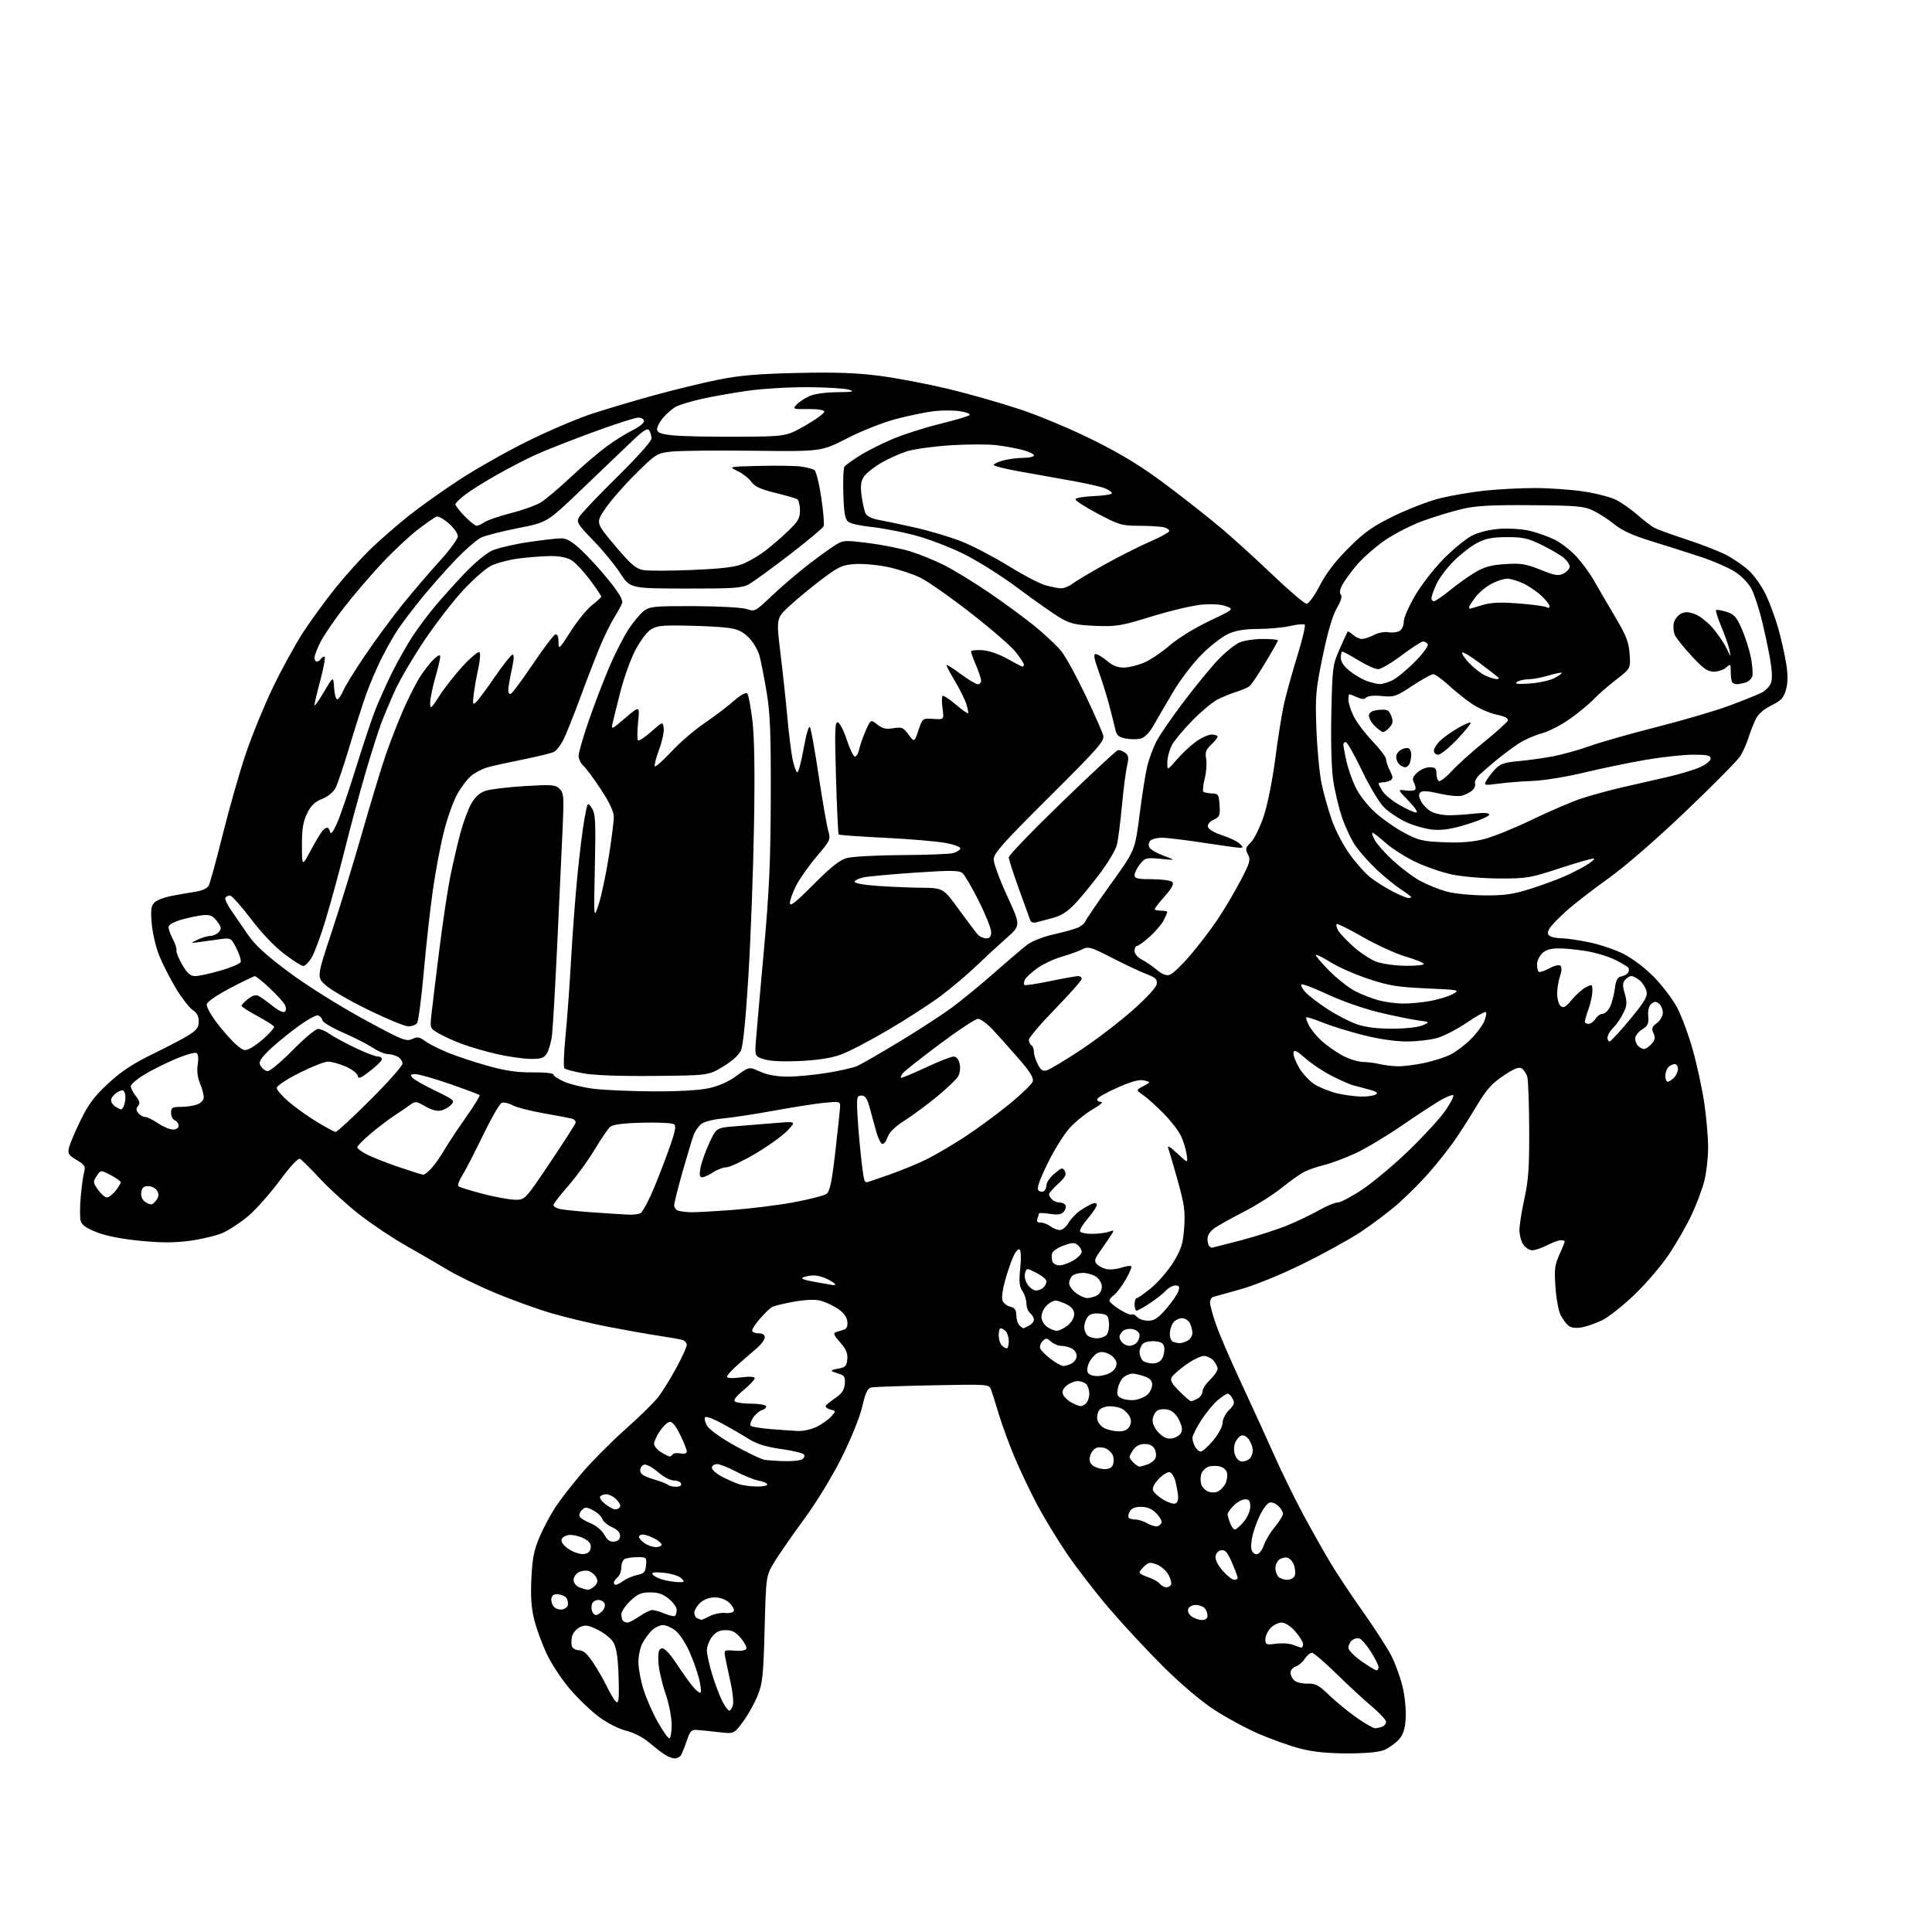 <?xml version="1.0" encoding="UTF-8" standalone="no"?>
<svg 
  version="1.1" 
  xmlns="http://www.w3.org/2000/svg" 
  xmlns:xlink="http://www.w3.org/1999/xlink" 
  xmlns:svg="http://www.w3.org/2000/svg"
  xmlns:rdf="http://www.w3.org/1999/02/22-rdf-syntax-ns#"
  xmlns:cc="http://creativecommons.org/ns#"
  xmlns:dc="http://purl.org/dc/elements/1.1/"
  viewBox="0 0 768 768"
  width="768"
  height="768"
>
<style>svg {background-color: white; }</style>"
<path stroke="none" fill="black" fill-rule="evenodd" d="M268.16,699.00C267.22,699.00 265.33,698.24 263.97,697.31C262.61,696.38 259.77,694.17 257.66,692.39C255.50,690.57 251.67,688.64 248.87,687.97C246.03,687.29 241.46,684.97 238.13,682.52C234.95,680.17 229.72,675.16 226.51,671.38C223.29,667.60 219.18,661.35 217.36,657.50C215.54,653.65 213.31,647.58 212.41,644.01C211.20,639.26 210.89,634.81 211.23,627.51C211.61,619.52 212.26,616.19 214.47,611.00C215.99,607.42 218.87,602.03 220.87,599.00C222.86,595.98 227.70,589.78 231.61,585.21C235.53,580.65 243.20,572.95 248.67,568.10C254.14,563.25 259.97,557.53 261.63,555.39C263.29,553.25 266.53,548.03 268.82,543.80C271.12,539.56 273.00,535.43 273.00,534.61C273.00,533.80 272.21,532.91 271.25,532.64C270.29,532.37 266.12,531.64 262.00,531.01C257.88,530.39 248.85,528.79 241.95,527.46C235.04,526.13 224.69,523.65 218.95,521.95C213.20,520.25 203.18,516.62 196.68,513.89C190.17,511.16 181.62,507.00 177.68,504.63C173.73,502.26 166.34,497.97 161.25,495.09C156.17,492.21 148.07,486.81 143.25,483.09C138.44,479.37 131.35,472.96 127.50,468.86C123.65,464.75 119.97,461.07 119.31,460.68C118.56,460.22 115.62,463.34 111.23,469.26C107.43,474.38 101.85,480.68 98.82,483.27C95.79,485.86 91.22,488.90 88.67,490.03C86.11,491.16 80.21,492.60 75.56,493.22C69.29,494.06 64.15,494.06 55.61,493.22C48.23,492.50 42.04,491.27 38.35,489.80C34.06,488.09 32.44,486.89 32.02,485.12C31.72,483.81 31.75,479.54 32.10,475.62C32.45,471.71 33.05,467.33 33.44,465.89C34.05,463.63 33.66,463.00 30.47,461.12C27.28,459.23 26.88,458.59 27.42,456.22C27.77,454.73 29.84,449.83 32.03,445.34C35.17,438.90 37.49,435.81 43.04,430.67C48.22,425.87 52.85,422.81 60.65,419.02C66.48,416.19 72.99,412.77 75.12,411.42C78.20,409.48 79.00,408.37 79.00,406.01C79.00,403.98 78.24,402.55 76.57,401.46C75.24,400.58 72.26,396.74 69.96,392.93C67.65,389.11 64.66,383.26 63.32,379.93C61.97,376.61 60.62,370.85 60.31,367.14C59.85,361.71 60.06,360.08 61.37,358.77C62.27,357.87 65.36,356.68 68.25,356.13C71.14,355.57 75.42,354.82 77.76,354.47C80.32,354.08 82.41,353.11 82.97,352.05C83.49,351.08 85.98,342.01 88.50,331.89C91.01,321.78 95.08,307.48 97.54,300.12C100.00,292.76 104.90,280.73 108.43,273.39C111.95,266.05 117.41,256.11 120.55,251.29C123.69,246.48 129.53,238.48 133.52,233.52C137.52,228.56 143.87,221.54 147.64,217.93C151.42,214.32 158.10,208.50 162.50,205.01C166.90,201.51 175.86,195.13 182.42,190.83C188.97,186.53 201.12,179.65 209.42,175.53C217.71,171.41 229.22,166.49 235.00,164.58C240.78,162.67 252.03,159.32 260.00,157.13C267.98,154.94 279.45,152.16 285.50,150.94C293.97,149.23 301.22,148.61 317.00,148.26C332.32,147.92 340.60,148.21 349.78,149.42C356.53,150.30 368.67,152.61 376.75,154.54C384.83,156.48 397.75,160.16 405.47,162.72C413.46,165.38 426.17,170.72 435.00,175.15C446.43,180.87 454.04,185.57 463.97,193.03C471.38,198.60 481.24,206.38 485.89,210.33C490.54,214.27 499.65,222.56 506.13,228.75C512.61,234.94 518.59,240.00 519.40,240.00C520.24,240.00 522.54,236.82 524.64,232.75C527.20,227.80 530.84,223.06 536.10,217.82C542.47,211.46 545.59,209.26 554.15,205.08C559.84,202.30 568.10,199.14 572.50,198.05C576.90,196.97 584.87,195.61 590.21,195.04C595.55,194.47 604.55,194.00 610.21,194.01C615.87,194.01 624.56,194.62 629.52,195.37C634.48,196.11 640.33,197.64 642.52,198.76C644.71,199.88 648.52,202.57 651.00,204.74C653.48,206.91 656.48,209.21 657.67,209.84C658.87,210.47 664.54,212.52 670.28,214.41C676.02,216.29 683.05,219.01 685.90,220.45C688.74,221.89 692.86,224.68 695.04,226.66C697.23,228.63 700.33,233.00 701.94,236.37C703.54,239.74 705.80,245.88 706.94,250.00C708.09,254.12 709.48,260.33 710.04,263.80C710.74,268.15 710.72,271.31 709.99,274.05C709.10,277.36 708.13,278.41 704.10,280.45C700.85,282.09 698.78,283.97 697.76,286.20C696.92,288.01 695.66,291.29 694.97,293.48C694.27,295.66 692.87,298.81 691.86,300.48C690.85,302.14 681.13,311.99 670.26,322.36C658.32,333.76 646.12,344.35 639.44,349.12C633.36,353.46 625.81,359.30 622.68,362.10C619.54,364.90 616.48,368.10 615.88,369.22C615.05,370.77 615.11,371.46 616.15,372.11C616.89,372.58 618.98,372.98 620.79,372.98C622.60,372.99 627.52,373.71 631.73,374.58C635.93,375.45 642.10,377.53 645.43,379.22C648.95,380.99 654.02,384.85 657.50,388.40C660.80,391.77 664.94,397.24 666.69,400.54C668.45,403.85 671.24,411.41 672.91,417.34C674.57,423.27 676.62,432.76 677.47,438.44C678.31,444.11 679.00,452.09 679.00,456.17C679.00,460.24 678.31,466.26 677.47,469.54C676.63,472.82 674.35,478.86 672.41,482.98C670.47,487.09 666.47,494.08 663.52,498.51C660.57,502.95 654.40,510.18 649.81,514.58C645.22,518.99 639.38,523.61 636.82,524.85C634.26,526.09 630.56,527.36 628.59,527.68C626.33,528.05 624.44,527.78 623.44,526.95C622.58,526.23 621.20,524.35 620.38,522.77C619.56,521.19 618.63,516.20 618.32,511.68C617.82,504.64 618.04,502.80 619.87,498.79C621.04,496.22 622.00,493.86 622.00,493.55C622.00,493.25 621.31,493.00 620.46,493.00C619.61,493.00 617.16,493.90 615.00,495.00C612.84,496.10 610.19,497.00 609.10,497.00C608.01,497.00 606.41,496.00 605.56,494.78C604.70,493.56 604.00,490.94 604.00,488.98C604.00,487.01 604.89,481.37 605.98,476.45C607.58,469.21 607.94,463.96 607.88,449.00C607.84,438.82 607.50,429.42 607.13,428.09C606.76,426.77 605.76,425.25 604.92,424.72C603.78,424.00 601.90,424.75 597.62,427.63C592.98,430.74 590.85,433.16 586.75,440.00C583.95,444.68 579.93,450.94 577.83,453.91C575.72,456.89 571.42,462.30 568.27,465.93C565.12,469.57 559.51,475.20 555.80,478.46C552.10,481.71 545.34,486.82 540.78,489.81C536.23,492.80 525.75,498.56 517.50,502.60C508.76,506.87 498.54,511.03 493.00,512.55C487.77,513.99 482.94,515.34 482.25,515.55C481.56,515.76 481.00,516.77 481.00,517.79C481.00,518.81 482.08,522.77 483.40,526.57C484.72,530.38 489.27,540.92 493.51,550.00C497.75,559.08 503.61,571.90 506.53,578.50C509.46,585.10 514.63,595.67 518.03,602.00C521.43,608.33 526.38,617.10 529.03,621.50C531.68,625.90 537.52,634.67 542.02,641.00C546.51,647.33 551.50,655.09 553.11,658.25C554.72,661.41 556.74,667.04 557.61,670.75C558.49,674.53 559.00,680.02 558.78,683.24C558.47,687.56 557.77,689.62 555.94,691.62C554.60,693.07 552.05,694.87 550.28,695.63C548.19,696.52 543.09,697.00 535.69,697.00C527.77,697.00 522.07,696.42 516.91,695.10C512.83,694.05 505.30,691.37 500.17,689.14C495.05,686.91 486.95,682.49 482.17,679.33C477.06,675.94 468.76,668.84 461.95,662.04C455.60,655.69 446.05,645.40 440.74,639.17C435.43,632.93 427.97,623.26 424.16,617.67C420.35,612.08 414.98,603.23 412.21,598.00C409.44,592.77 405.39,584.23 403.20,579.00C401.01,573.77 398.22,566.12 396.99,562.00C395.76,557.88 394.39,553.54 393.95,552.37C393.16,550.26 392.88,550.24 370.83,550.68C358.55,550.92 347.59,551.30 346.47,551.52C344.85,551.84 344.08,553.43 342.74,559.21C341.74,563.47 338.33,571.90 334.53,579.50C330.74,587.06 324.50,597.28 319.62,603.92C315.00,610.20 309.71,617.83 307.86,620.87C304.50,626.41 304.50,626.41 303.95,647.46C303.46,666.06 303.14,669.14 301.18,674.00C299.97,677.02 297.36,681.70 295.38,684.38C291.79,689.26 291.79,689.26 285.65,688.55C282.27,688.16 278.38,687.76 277.00,687.67C274.87,687.53 274.27,688.17 272.99,692.00C272.15,694.48 271.11,697.06 270.68,697.75C270.24,698.44 269.11,699.00 268.16,699.00zM266.05,691.00C266.57,691.00 267.00,688.60 267.00,685.68C267.00,682.59 265.93,677.23 264.46,672.93C263.06,668.84 261.82,663.27 261.71,660.54C261.55,656.70 261.86,655.50 263.08,655.25C264.10,655.03 266.15,657.15 268.83,661.21C271.11,664.67 274.09,668.83 275.45,670.46C276.80,672.09 278.18,673.16 278.50,672.83C278.82,672.51 278.55,670.05 277.90,667.37C277.25,664.69 275.49,659.77 274.00,656.44C272.52,653.11 270.04,649.39 268.51,648.19C266.98,646.99 264.75,646.00 263.55,646.00C262.36,646.00 260.40,646.91 259.20,648.03C258.00,649.14 256.27,651.51 255.35,653.28C254.43,655.05 253.73,658.52 253.78,661.00C253.84,663.48 254.75,668.28 255.82,671.67C256.88,675.07 259.40,680.81 261.42,684.42C263.44,688.04 265.53,691.00 266.05,691.00zM546.58,687.00C547.27,687.00 548.55,686.73 549.42,686.39C550.29,686.06 551.00,685.19 551.00,684.46C551.00,683.72 548.43,680.96 545.29,678.31C542.15,675.67 535.79,669.79 531.16,665.25C526.53,660.71 522.18,657.00 521.49,657.00C520.80,657.00 519.52,658.09 518.64,659.42C517.77,660.76 516.14,662.14 515.03,662.49C513.91,662.85 513.00,663.95 513.00,664.94C513.00,665.94 513.71,667.35 514.59,668.07C515.46,668.80 517.82,669.34 519.84,669.27C522.94,669.16 524.27,669.88 528.50,673.98C531.25,676.63 536.16,680.65 539.42,682.90C542.67,685.16 545.90,687.00 546.58,687.00zM289.91,680.00C290.39,680.00 291.04,678.98 291.35,677.73C291.67,676.48 291.22,672.32 290.35,668.48C289.49,664.64 288.55,660.23 288.27,658.67C287.76,655.88 287.82,655.84 292.02,656.17C294.57,656.37 296.46,656.05 296.69,655.38C296.91,654.76 295.90,652.85 294.45,651.13C292.47,648.77 291.00,648.00 288.48,648.00C286.07,648.00 284.57,648.73 283.07,650.63C281.93,652.08 281.00,654.51 281.00,656.03C281.00,657.55 281.95,661.87 283.11,665.64C284.27,669.42 286.08,674.19 287.13,676.25C288.18,678.31 289.43,680.00 289.91,680.00zM245.86,675.46C246.06,674.44 246.04,669.49 245.82,664.45C245.54,657.93 244.91,654.52 243.66,652.61C242.70,651.14 239.92,648.96 237.49,647.79C233.84,646.01 232.65,645.84 230.57,646.79C229.19,647.42 227.77,649.07 227.42,650.46C227.07,651.86 227.04,653.67 227.36,654.50C227.68,655.32 228.96,656.00 230.22,656.00C231.83,656.00 233.43,657.40 235.66,660.75C237.40,663.36 239.82,667.52 241.03,670.00C242.25,672.48 243.75,675.13 244.37,675.91C245.32,677.08 245.56,677.01 245.86,675.46zM547.20,664.00C547.64,664.00 548.00,663.41 548.00,662.70C548.00,661.98 546.65,659.26 545.00,656.67C543.35,654.07 541.32,651.68 540.49,651.36C539.66,651.04 538.31,651.33 537.49,652.01C536.67,652.69 536.00,654.03 536.00,654.98C536.00,655.94 538.33,658.35 541.20,660.36C544.06,662.36 546.76,664.00 547.20,664.00zM517.25,654.94C517.66,654.97 518.00,654.34 518.00,653.53C518.00,652.73 516.60,650.48 514.90,648.53C512.99,646.37 510.88,645.00 509.44,645.00C508.14,645.00 506.16,645.98 505.04,647.19C503.92,648.39 503.00,650.41 503.00,651.67C503.00,653.79 503.32,653.92 507.25,653.40C509.59,653.09 512.62,653.29 514.00,653.85C515.38,654.41 516.84,654.90 517.25,654.94zM249.43,645.00C250.04,645.00 252.19,643.88 254.21,642.50C256.24,641.12 258.54,640.00 259.32,640.00C260.11,640.00 262.33,640.66 264.25,641.46C266.17,642.26 268.03,642.64 268.37,642.29C268.72,641.95 269.00,640.88 269.00,639.92C269.00,638.96 267.62,637.01 265.92,635.59C263.64,633.67 261.72,633.00 258.49,633.00C254.93,633.00 253.50,633.61 250.57,636.37C248.61,638.22 247.00,640.62 247.00,641.70C247.00,642.78 247.30,643.97 247.67,644.33C248.03,644.70 248.83,645.00 249.43,645.00zM278.80,643.92C278.96,643.96 280.46,643.29 282.13,642.43C283.80,641.57 286.55,641.01 288.25,641.18C289.96,641.36 291.50,640.99 291.72,640.34C291.93,639.70 291.10,638.24 289.87,637.09C288.48,635.80 286.29,635.00 284.13,635.00C281.91,635.00 279.78,635.80 278.31,637.17C277.04,638.37 276.00,640.13 276.00,641.09C276.00,642.05 276.56,643.06 277.25,643.34C277.94,643.62 278.63,643.88 278.80,643.92zM477.75,643.97C479.26,643.99 480.00,643.41 480.00,642.20C480.00,641.21 479.46,639.86 478.80,639.20C478.14,638.54 476.55,638.00 475.27,638.00C473.99,638.00 472.67,638.70 472.34,639.55C472.00,640.44 472.54,641.70 473.62,642.52C474.66,643.30 476.51,643.95 477.75,643.97zM236.90,642.00C237.43,642.00 238.55,641.31 239.39,640.47C240.23,639.63 240.66,638.28 240.35,637.47C240.04,636.66 238.92,636.00 237.86,636.00C236.80,636.00 235.68,636.67 235.36,637.50C235.05,638.33 235.05,639.67 235.36,640.50C235.68,641.33 236.37,642.00 236.90,642.00zM223.40,639.80C224.54,639.63 225.60,638.83 225.74,638.00C225.88,637.17 225.64,635.95 225.21,635.27C224.77,634.60 223.33,633.93 222.00,633.77C220.34,633.59 219.46,634.06 219.21,635.30C219.00,636.29 219.40,637.77 220.08,638.60C220.76,639.42 222.26,639.96 223.40,639.80zM233.68,631.94C234.33,631.97 235.56,631.29 236.43,630.43C237.59,629.27 237.74,628.37 237.00,627.00C236.45,625.97 235.12,624.86 234.04,624.51C232.96,624.17 231.16,624.38 230.04,624.98C228.92,625.58 228.00,626.97 228.00,628.07C228.00,629.20 228.97,630.45 230.25,630.97C231.49,631.47 233.03,631.90 233.68,631.94zM463.56,631.00C464.29,631.00 465.15,630.56 465.48,630.03C465.81,629.50 465.41,627.76 464.59,626.17C463.77,624.58 461.71,622.71 460.02,622.01C457.35,620.90 456.69,620.97 454.97,622.52C453.89,623.51 453.00,624.66 453.00,625.08C453.00,625.50 454.54,626.35 456.42,626.97C458.30,627.59 460.38,628.75 461.04,629.55C461.70,630.35 462.84,631.00 463.56,631.00zM244.78,630.00C245.21,630.00 246.62,629.26 247.92,628.34C249.22,627.43 251.68,626.41 253.39,626.06C256.00,625.53 256.55,624.91 256.81,622.21C257.11,619.15 256.96,619.00 253.65,619.00C251.73,619.00 249.45,619.27 248.58,619.61C247.67,619.96 247.00,621.38 247.00,622.98C247.00,624.51 246.32,626.32 245.50,627.00C244.68,627.68 244.00,628.64 244.00,629.12C244.00,629.61 244.35,630.00 244.78,630.00zM269.46,628.91C272.21,628.99 272.31,628.88 270.79,627.36C269.87,626.45 266.84,625.50 263.93,625.22C260.21,624.86 258.91,625.04 259.40,625.84C259.79,626.46 261.54,627.38 263.30,627.89C265.06,628.40 267.83,628.86 269.46,628.91zM490.60,628.00C491.37,628.00 492.00,627.66 492.01,627.25C492.01,626.84 491.00,624.13 489.76,621.24C488.00,617.14 487.06,616.03 485.50,616.24C484.32,616.39 483.37,617.39 483.19,618.65C483.01,619.96 484.13,622.21 486.05,624.40C487.79,626.38 489.84,628.00 490.60,628.00zM511.73,628.00C513.01,628.00 514.34,627.27 514.68,626.38C515.02,625.49 514.89,623.59 514.38,622.14C513.87,620.70 512.66,619.37 511.68,619.18C510.70,618.99 509.25,619.38 508.45,620.04C507.65,620.70 507.00,622.22 507.00,623.42C507.00,624.62 507.54,626.14 508.20,626.80C508.86,627.46 510.45,628.00 511.73,628.00zM232.00,617.76C233.71,617.58 234.60,616.81 234.81,615.31C235.04,613.70 234.29,612.68 232.00,611.50C230.27,610.61 227.66,610.02 226.19,610.19C224.69,610.36 223.38,611.21 223.21,612.12C223.03,613.07 224.28,614.63 226.20,615.88C228.02,617.05 230.62,617.90 232.00,617.76zM499.75,617.81C500.61,617.64 501.83,615.99 502.45,614.14C503.08,612.29 505.03,609.06 506.79,606.95C508.56,604.85 510.00,602.50 510.00,601.72C510.00,600.95 509.12,599.51 508.04,598.53C506.96,597.56 505.40,597.02 504.58,597.33C503.76,597.64 502.22,599.61 501.15,601.71C500.08,603.80 498.69,607.44 498.05,609.80C497.42,612.17 497.18,615.00 497.53,616.11C497.89,617.22 498.87,617.98 499.75,617.81zM260.72,615.00C261.98,615.00 263.00,614.56 263.00,614.03C263.00,613.49 261.67,612.36 260.05,611.53C258.43,610.69 256.40,610.00 255.55,610.00C254.70,610.00 254.00,610.42 254.00,610.94C254.00,611.46 255.00,612.59 256.22,613.44C257.44,614.30 259.47,615.00 260.72,615.00zM244.24,612.82C245.73,612.61 246.50,611.81 246.50,610.50C246.50,609.21 245.36,608.00 243.26,607.07C241.48,606.29 239.76,604.82 239.44,603.81C239.12,602.80 237.48,601.27 235.80,600.40C233.10,599.00 232.58,598.99 231.26,600.31C230.44,601.14 230.08,602.32 230.47,602.95C230.85,603.57 232.82,604.75 234.84,605.56C236.91,606.39 239.26,608.35 240.24,610.08C241.52,612.32 242.59,613.05 244.24,612.82zM490.89,608.00C491.40,608.00 492.99,606.62 494.41,604.92C495.90,603.15 497.00,600.61 497.00,598.92C497.00,596.65 496.55,596.00 494.95,596.00C493.83,596.00 491.80,597.10 490.45,598.45C489.10,599.80 488.00,601.35 488.00,601.89C488.00,602.43 488.44,604.02 488.98,605.43C489.51,606.85 490.37,608.00 490.89,608.00zM459.92,606.73C460.70,606.60 461.52,605.95 461.74,605.28C461.96,604.61 461.01,602.92 459.62,601.53C457.88,599.78 456.00,599.00 453.58,599.00C451.18,599.00 449.76,599.59 449.07,600.87C448.52,601.90 448.35,603.02 448.70,603.37C449.05,603.72 450.27,604.02 451.42,604.04C452.56,604.05 454.62,604.72 456.00,605.51C457.38,606.31 459.14,606.85 459.92,606.73zM244.58,600.00C245.29,600.00 246.15,599.57 246.48,599.04C246.80,598.51 246.16,597.16 245.04,596.04C243.92,594.92 242.13,594.00 241.06,594.00C239.99,594.00 238.86,594.41 238.55,594.92C238.24,595.43 239.17,596.78 240.63,597.92C242.08,599.06 243.86,600.00 244.58,600.00zM467.00,597.73C467.91,597.56 468.43,596.47 468.33,594.97C468.24,593.61 467.77,590.93 467.29,589.01C466.81,587.08 465.75,585.38 464.93,585.22C464.11,585.07 462.15,586.27 460.59,587.91C458.87,589.70 457.98,591.50 458.34,592.43C458.66,593.29 460.41,594.90 462.22,596.00C464.02,597.11 466.18,597.89 467.00,597.73zM484.23,592.86C485.18,592.36 486.44,591.04 487.04,589.93C487.64,588.81 487.98,586.94 487.81,585.77C487.62,584.47 486.51,583.37 484.97,582.96C483.58,582.59 481.48,582.65 480.31,583.08C479.14,583.52 477.88,584.80 477.52,585.94C477.16,587.07 477.16,588.93 477.52,590.06C477.88,591.20 479.15,592.50 480.34,592.95C481.53,593.40 483.28,593.36 484.23,592.86zM268.75,591.00C270.24,591.00 271.00,590.52 270.74,589.75C270.51,589.06 269.20,588.50 267.83,588.50C266.44,588.50 263.68,587.04 261.58,585.20C259.50,583.38 257.06,582.03 256.15,582.21C255.24,582.38 254.50,583.41 254.50,584.48C254.50,585.96 255.75,586.80 259.70,588.00C262.56,588.86 265.22,589.89 265.61,590.28C266.01,590.68 267.42,591.00 268.75,591.00zM300.75,590.91C303.09,590.96 305.00,590.60 305.00,590.11C305.00,589.62 303.46,588.93 301.59,588.58C299.71,588.23 295.67,586.60 292.61,584.97C289.54,583.34 286.13,582.00 285.02,582.00C283.90,582.00 283.00,582.66 283.00,583.48C283.00,584.29 284.91,585.94 287.25,587.13C289.59,588.32 292.62,589.65 294.00,590.06C295.38,590.48 298.41,590.87 300.75,590.91zM439.12,584.00C440.92,584.00 442.07,583.36 442.46,582.14C442.78,581.12 442.76,579.53 442.41,578.61C442.05,577.70 440.90,576.48 439.84,575.92C438.79,575.35 437.04,575.17 435.96,575.51C434.89,575.85 433.71,577.30 433.35,578.72C432.88,580.60 433.21,581.68 434.54,582.66C435.55,583.40 437.62,584.00 439.12,584.00zM453.01,583.00C453.48,583.00 454.96,582.58 456.30,582.08C457.63,581.57 459.01,580.41 459.36,579.50C459.71,578.60 459.53,576.99 458.96,575.93C458.31,574.70 456.87,574.00 455.02,574.00C453.15,574.00 451.56,574.79 450.56,576.22C449.70,577.44 449.00,578.76 449.00,579.15C449.00,579.54 449.71,580.56 450.57,581.43C451.44,582.29 452.53,583.00 453.01,583.00zM312.00,580.83C315.02,580.91 318.12,580.58 318.88,580.10C319.64,579.62 319.98,578.77 319.63,578.22C319.29,577.66 315.20,576.67 310.55,576.01C304.55,575.16 300.83,574.01 297.79,572.10C295.43,570.61 290.71,567.86 287.29,565.99C283.88,564.11 280.74,562.93 280.32,563.35C279.90,563.77 280.22,565.28 281.03,566.71C281.89,568.22 286.44,571.51 291.99,574.61C297.20,577.52 302.60,580.09 303.99,580.31C305.37,580.52 308.98,580.76 312.00,580.83zM493.78,581.00C494.78,581.00 496.14,580.46 496.80,579.80C497.46,579.14 498.00,577.67 498.00,576.52C498.00,575.38 497.31,573.46 496.47,572.26C495.54,570.94 494.34,570.32 493.40,570.68C492.54,571.01 491.44,572.34 490.95,573.64C490.41,575.06 490.43,576.99 491.00,578.50C491.53,579.91 492.75,581.00 493.78,581.00zM266.19,578.97C266.57,578.99 267.12,578.61 267.42,578.13C267.71,577.66 269.09,577.49 270.48,577.75C272.10,578.06 273.00,577.78 273.00,576.97C273.00,576.27 271.81,573.27 270.36,570.30C268.60,566.71 267.19,565.01 266.15,565.21C265.28,565.38 263.54,567.04 262.29,568.90C261.03,570.77 260.00,573.02 260.00,573.92C260.00,574.81 261.24,576.30 262.75,577.24C264.26,578.18 265.81,578.96 266.19,578.97zM477.32,577.00C478.01,577.00 480.25,575.00 482.29,572.56C484.41,570.02 486.00,567.04 486.00,565.60C486.00,564.22 487.14,561.95 488.54,560.55C490.62,558.47 490.89,557.65 490.00,556.01C489.41,554.90 488.53,554.00 488.04,554.00C487.55,554.00 485.74,555.19 484.02,556.64C482.30,558.09 479.34,561.70 477.44,564.66C475.55,567.62 474.00,570.73 474.00,571.59C474.00,572.44 474.47,574.00 475.04,575.07C475.60,576.13 476.63,577.00 477.32,577.00zM465.66,571.82C467.11,571.64 468.78,570.74 469.36,569.80C470.15,568.54 469.99,567.20 468.74,564.58C467.65,562.29 466.11,560.82 464.37,560.38C462.90,560.01 460.97,560.15 460.10,560.70C459.22,561.25 458.37,562.81 458.20,564.15C458.01,565.70 458.85,567.62 460.47,569.37C462.27,571.31 463.81,572.04 465.66,571.82zM317.29,568.84C319.37,568.93 322.75,568.15 324.79,567.11C326.83,566.06 329.37,564.25 330.44,563.06C332.38,560.93 332.37,560.91 330.15,560.33C328.92,560.01 328.05,559.38 328.21,558.93C328.37,558.49 330.07,557.07 332.00,555.78C334.59,554.04 335.58,552.60 335.81,550.21C336.05,547.80 335.67,546.84 334.31,546.40C333.32,546.07 331.82,545.55 331.00,545.23C330.09,544.89 330.89,544.43 333.00,544.08C336.05,543.58 336.54,543.09 336.81,540.35C337.04,537.97 336.34,536.31 333.96,533.60C331.37,530.66 331.09,529.92 332.40,529.51C333.28,529.23 334.71,528.78 335.57,528.51C336.60,528.18 337.03,527.09 336.82,525.29C336.61,523.52 335.32,521.77 333.12,520.29C331.26,519.04 328.22,517.60 326.37,517.09C324.12,516.47 320.59,516.59 315.67,517.44C311.64,518.14 307.65,519.12 306.82,519.61C305.99,520.10 303.89,522.13 302.15,524.13C300.42,526.13 299.00,528.27 299.00,528.88C299.00,529.50 300.12,530.00 301.50,530.00C303.13,530.00 304.00,530.56 304.00,531.62C304.00,532.50 302.61,534.42 300.91,535.87C299.22,537.31 295.84,540.24 293.41,542.38C290.99,544.51 289.00,546.70 289.00,547.24C289.00,547.86 291.08,547.97 294.50,547.54C298.03,547.10 300.00,547.22 300.00,547.88C300.00,548.44 297.98,550.59 295.51,552.65C292.39,555.26 291.40,556.64 292.26,557.18C292.94,557.62 295.84,557.98 298.69,557.98C301.55,557.99 304.14,558.42 304.46,558.93C304.77,559.44 304.11,560.15 302.99,560.50C301.87,560.86 300.22,562.26 299.34,563.61C298.45,564.96 298.05,566.39 298.44,566.78C298.84,567.18 302.39,567.76 306.33,568.09C310.27,568.41 315.21,568.75 317.29,568.84zM444.71,568.99C446.92,569.00 448.27,568.37 449.00,567.00C449.75,565.59 449.76,564.42 449.01,563.02C448.43,561.94 447.09,560.59 446.04,560.02C444.99,559.46 442.81,559.00 441.19,559.00C439.57,559.00 437.71,559.65 437.05,560.44C436.39,561.24 435.99,562.92 436.17,564.17C436.35,565.42 437.62,567.02 439.00,567.71C440.38,568.40 442.95,568.98 444.71,568.99zM429.55,558.96C430.13,558.98 431.14,558.46 431.80,557.80C432.46,557.14 433.00,555.43 433.00,554.00C433.00,552.57 432.46,550.86 431.80,550.20C431.14,549.54 429.61,549.00 428.41,549.00C427.21,549.00 425.24,549.79 424.05,550.76C422.60,551.94 422.10,553.10 422.56,554.29C422.93,555.26 424.42,556.70 425.87,557.49C427.32,558.28 428.97,558.94 429.55,558.96zM451.43,556.46C453.05,556.20 455.19,555.24 456.18,554.33C457.18,553.43 458.00,551.68 458.00,550.44C458.00,548.82 457.12,547.89 454.85,547.10C453.12,546.49 450.98,546.01 450.10,546.03C449.22,546.05 447.71,546.66 446.75,547.39C445.79,548.12 444.73,550.12 444.38,551.84C443.85,554.50 444.12,555.12 446.13,555.96C447.43,556.50 449.82,556.73 451.43,556.46zM473.45,557.00C473.82,557.00 475.00,556.53 476.07,555.96C477.13,555.40 478.00,554.13 478.00,553.15C478.00,552.17 479.35,550.08 481.00,548.50C482.65,546.92 484.00,544.96 484.00,544.14C484.00,543.33 483.26,541.83 482.35,540.83C481.43,539.82 479.71,539.00 478.52,539.00C477.33,539.00 474.16,540.56 471.49,542.46C468.82,544.36 466.23,546.63 465.74,547.50C465.08,548.69 465.85,550.09 468.81,553.04C470.98,555.22 473.07,557.00 473.45,557.00zM436.25,547.00C438.07,547.00 440.58,546.28 441.83,545.40C443.26,544.41 444.00,543.00 443.81,541.66C443.64,540.48 442.27,538.93 440.77,538.21C438.90,537.32 437.47,537.22 436.23,537.88C435.23,538.41 433.82,539.97 433.08,541.36C432.34,542.74 432.00,544.57 432.34,545.43C432.71,546.42 434.16,547.00 436.25,547.00zM422.73,543.00C423.50,543.00 425.00,542.53 426.07,541.96C427.13,541.40 428.00,540.06 428.00,539.00C428.00,537.94 427.13,536.60 426.07,536.04C425.00,535.47 423.12,535.00 421.89,535.00C420.66,535.00 418.82,534.24 417.80,533.32C416.14,531.82 415.77,531.80 414.43,533.14C413.60,533.97 413.19,535.29 413.51,536.07C413.83,536.86 415.72,538.74 417.71,540.25C419.70,541.76 421.95,543.00 422.73,543.00zM458.16,542.00C459.93,542.00 461.33,541.26 462.03,539.95C462.63,538.82 462.98,536.91 462.81,535.70C462.57,534.02 461.72,533.42 459.18,533.18C457.36,533.01 455.22,533.40 454.43,534.05C453.65,534.71 453.00,536.22 453.00,537.42C453.00,538.62 453.54,540.14 454.20,540.80C454.86,541.46 456.64,542.00 458.16,542.00zM400.20,536.00C400.64,536.00 401.00,534.74 401.00,533.20C401.00,531.66 400.46,529.86 399.80,529.20C399.14,528.54 398.24,528.00 397.80,528.00C397.36,528.00 397.00,529.26 397.00,530.80C397.00,532.34 397.54,534.14 398.20,534.80C398.86,535.46 399.76,536.00 400.20,536.00zM449.00,535.00C449.88,535.00 451.14,534.46 451.80,533.80C452.46,533.14 453.00,531.80 453.00,530.82C453.00,529.75 451.99,528.79 450.49,528.41C449.05,528.05 447.34,528.30 446.49,529.01C445.67,529.69 445.00,530.77 445.00,531.42C445.00,532.07 445.54,533.14 446.20,533.80C446.86,534.46 448.12,535.00 449.00,535.00zM468.82,533.92C469.54,533.96 471.00,533.53 472.07,532.96C473.13,532.40 474.00,531.02 474.00,529.90C474.00,528.78 473.53,527.00 472.96,525.93C472.40,524.87 470.98,524.00 469.83,524.00C468.67,524.00 467.12,524.79 466.39,525.75C465.66,526.71 465.05,528.70 465.03,530.17C465.01,531.63 465.56,533.06 466.25,533.34C466.94,533.62 468.09,533.88 468.82,533.92zM436.08,532.00C437.55,532.00 439.29,531.35 439.95,530.57C440.60,529.78 440.99,527.64 440.82,525.82C440.53,522.84 440.15,522.47 437.04,522.17C434.62,521.94 433.20,522.37 432.29,523.61C431.58,524.59 431.00,526.33 431.00,527.49C431.00,528.65 431.54,530.14 432.20,530.80C432.86,531.46 434.60,532.00 436.08,532.00zM420.09,529.00C420.99,529.00 422.92,528.07 424.37,526.93C425.90,525.72 427.00,523.86 427.00,522.45C427.00,520.80 426.07,519.57 424.05,518.53C422.43,517.69 420.40,517.00 419.55,517.00C418.70,517.00 417.10,517.90 416.00,519.00C414.90,520.10 414.00,522.10 414.00,523.44C414.00,524.83 414.96,526.56 416.22,527.44C417.44,528.30 419.18,529.00 420.09,529.00zM406.77,528.00C406.97,528.00 408.00,527.53 409.07,526.96C410.13,526.40 411.00,525.33 411.00,524.59C411.00,523.85 410.32,522.68 409.50,522.00C408.68,521.32 408.00,519.56 408.00,518.10C408.00,516.64 407.30,514.44 406.44,513.22C405.21,511.46 405.02,509.54 405.56,504.13C405.97,499.97 405.85,497.02 405.26,496.66C404.72,496.33 403.56,497.73 402.67,499.78C401.79,501.82 400.35,506.08 399.47,509.24C398.58,512.40 398.13,515.85 398.47,516.89C398.80,517.94 400.18,519.08 401.54,519.42C403.42,519.89 404.00,520.70 404.00,522.82C404.00,524.35 404.54,526.14 405.20,526.80C405.86,527.46 406.56,528.00 406.77,528.00zM456.37,525.00C458.86,525.00 460.34,524.03 463.61,520.23C465.87,517.60 468.04,514.45 468.43,513.23C468.99,511.45 468.74,511.00 467.22,511.00C466.17,511.00 464.49,511.91 463.48,513.02C462.48,514.13 459.63,516.38 457.15,518.02C454.68,519.66 452.28,521.00 451.83,521.00C451.37,521.00 451.00,519.88 451.00,518.50C451.00,517.12 451.41,516.00 451.90,516.00C452.40,516.00 455.09,514.09 457.88,511.75C460.68,509.41 464.59,504.80 466.58,501.50C469.63,496.43 470.28,494.32 470.73,487.93C471.18,481.50 470.80,478.72 468.20,469.43C466.52,463.42 464.82,457.60 464.42,456.50C463.93,455.14 465.07,455.78 467.98,458.50C472.26,462.50 472.26,462.50 471.70,458.80C471.39,456.77 470.37,453.48 469.43,451.49C468.49,449.51 465.42,445.54 462.61,442.68C459.80,439.82 456.16,436.54 454.52,435.39C451.53,433.31 451.53,433.31 454.52,431.74C457.50,430.17 457.50,430.17 454.85,429.50C452.96,429.02 450.00,429.81 444.41,432.26C440.12,434.14 436.43,436.20 436.22,436.84C436.01,437.48 436.66,438.00 437.67,438.01C438.72,438.01 437.36,439.25 434.48,440.90C431.72,442.48 427.59,445.81 425.30,448.29C423.01,450.77 419.02,457.15 416.44,462.47C413.17,469.19 412.05,472.45 412.78,473.18C413.36,473.76 414.31,473.92 414.91,473.55C415.51,473.18 416.00,472.05 416.00,471.03C416.00,470.01 417.43,467.98 419.17,466.51C422.04,464.09 422.42,464.01 423.29,465.55C424.04,466.89 423.47,467.97 420.62,470.58C418.63,472.40 417.00,474.28 417.00,474.75C417.00,475.22 417.54,476.14 418.20,476.80C418.86,477.46 420.18,478.00 421.14,478.00C422.10,478.00 423.17,478.47 423.53,479.04C423.88,479.62 423.60,480.78 422.89,481.63C421.93,482.79 420.56,483.01 417.31,482.52C414.94,482.17 413.00,482.09 413.00,482.36C413.00,482.62 412.73,483.55 412.39,484.42C411.97,485.52 412.37,486.00 413.70,486.00C414.76,486.00 416.49,486.66 417.56,487.47C418.63,488.28 420.31,488.95 421.30,488.97C422.28,488.99 423.83,487.71 424.73,486.14C425.64,484.57 427.75,482.34 429.44,481.20C431.12,480.05 433.29,478.81 434.25,478.45C435.31,478.05 436.00,478.26 436.00,478.98C436.00,479.64 434.42,482.03 432.48,484.29C430.55,486.55 429.13,488.87 429.32,489.45C429.52,490.03 431.67,490.49 434.09,490.48C436.52,490.47 439.54,490.09 440.82,489.64C443.14,488.82 443.14,488.82 440.82,492.27C439.54,494.17 437.66,496.91 436.63,498.37C435.18,500.42 435.02,501.32 435.92,502.41C436.56,503.18 438.23,504.09 439.64,504.45C441.05,504.80 443.76,504.57 445.67,503.94C447.57,503.32 449.38,503.05 449.69,503.36C449.99,503.66 448.99,506.07 447.45,508.70C445.91,511.34 443.83,514.09 442.83,514.81C441.82,515.53 441.00,516.53 441.00,517.04C441.00,517.56 442.82,519.12 445.04,520.52C447.26,521.93 449.46,522.84 449.92,522.55C450.39,522.26 451.33,522.69 452.01,523.51C452.69,524.33 454.65,525.00 456.37,525.00zM432.20,516.00C433.26,516.00 435.00,515.53 436.07,514.96C437.16,514.38 438.00,512.88 438.00,511.52C438.00,510.17 437.03,508.43 435.78,507.56C434.56,506.70 432.17,506.00 430.48,506.00C428.78,506.00 426.86,506.54 426.20,507.20C425.54,507.86 425.00,509.18 425.00,510.13C425.00,511.08 426.19,512.79 427.63,513.93C429.08,515.07 431.14,516.00 432.20,516.00zM411.82,513.00C412.80,513.00 414.14,512.46 414.80,511.80C415.46,511.14 416.00,510.02 416.00,509.32C416.00,508.62 414.23,507.14 412.06,506.03C408.13,504.02 408.13,504.02 407.48,506.06C407.10,507.25 407.50,509.11 408.44,510.55C409.32,511.90 410.85,513.00 411.82,513.00zM331.25,510.88C331.66,510.95 332.00,510.79 332.00,510.53C332.00,510.26 330.67,509.36 329.05,508.53C327.43,507.69 324.99,507.00 323.63,507.00C322.27,507.00 320.34,507.33 319.33,507.73C318.06,508.23 319.49,508.80 324.00,509.60C327.57,510.24 330.84,510.81 331.25,510.88zM421.22,503.00C422.47,502.99 424.96,502.10 426.75,501.01C428.54,499.92 430.00,498.40 430.00,497.64C430.00,496.87 429.29,495.66 428.43,494.94C427.13,493.87 426.13,493.90 422.68,495.16C420.35,496.01 418.35,497.44 418.17,498.40C417.98,499.34 418.08,500.77 418.38,501.56C418.69,502.35 419.96,503.00 421.22,503.00zM481.68,496.00C481.87,496.00 487.08,494.67 493.26,493.05C499.44,491.43 507.81,488.74 511.85,487.07C515.90,485.40 521.58,482.67 524.48,481.01C527.37,479.36 530.66,478.00 531.79,478.00C532.91,478.00 537.35,475.65 541.65,472.77C545.95,469.90 554.27,462.90 560.14,457.23C566.01,451.56 572.50,444.46 574.57,441.46C576.64,438.46 578.05,435.72 577.71,435.38C577.37,435.04 574.93,436.02 572.30,437.56C569.66,439.11 562.68,443.69 556.78,447.74C550.88,451.79 542.76,456.63 538.74,458.48C534.72,460.34 529.19,462.41 526.46,463.08C523.73,463.75 520.15,464.97 518.51,465.80C516.86,466.63 512.81,469.49 509.51,472.17C506.20,474.85 499.45,479.12 494.50,481.67C489.55,484.21 484.26,487.16 482.75,488.21C481.13,489.35 480.00,491.06 480.00,492.40C480.00,493.65 480.30,494.97 480.67,495.33C481.03,495.70 481.49,496.00 481.68,496.00zM250.00,482.84C251.93,482.91 254.04,482.63 254.69,482.21C255.34,481.80 257.22,478.46 258.87,474.80C260.51,471.14 263.50,463.55 265.52,457.94C268.48,449.72 268.93,447.57 267.85,446.87C267.11,446.39 261.49,446.13 255.36,446.28C247.86,446.47 243.70,447.01 242.60,447.91C241.71,448.65 238.94,452.69 236.45,456.88C233.95,461.07 229.23,467.56 225.96,471.31C222.68,475.05 220.00,478.53 220.00,479.04C220.00,479.55 221.07,480.23 222.37,480.56C223.68,480.89 229.64,481.50 235.62,481.93C241.61,482.36 248.07,482.77 250.00,482.84zM274.50,481.88C276.15,481.94 283.57,481.54 291.00,480.99C298.43,480.44 309.54,479.05 315.69,477.90C321.85,476.75 327.65,475.25 328.58,474.56C329.90,473.60 330.69,469.76 332.11,457.41C333.11,448.66 333.95,440.65 333.97,439.61C334.00,437.89 333.45,437.78 327.53,438.39C323.97,438.75 315.08,440.15 307.78,441.49C300.47,442.83 291.35,444.22 287.50,444.59C283.33,444.99 279.75,445.92 278.64,446.88C277.61,447.77 276.34,449.62 275.80,451.00C275.27,452.38 273.30,458.88 271.42,465.46C269.54,472.04 268.00,478.19 268.00,479.14C268.00,480.08 268.79,481.06 269.75,481.31C270.71,481.56 272.85,481.82 274.50,481.88zM60.39,478.70C60.92,478.53 61.84,477.62 62.42,476.69C63.18,475.49 63.17,474.50 62.39,473.25C61.78,472.29 60.21,471.50 58.89,471.50C57.12,471.50 56.41,472.13 56.16,473.94C55.94,475.45 56.50,476.89 57.61,477.71C58.61,478.43 59.86,478.88 60.39,478.70zM204.59,476.91C208.69,477.00 208.69,477.00 218.59,462.25C224.04,454.14 228.64,446.98 228.81,446.34C228.98,445.69 228.30,444.95 227.31,444.68C226.31,444.41 221.22,443.44 216.00,442.53C210.78,441.61 205.24,440.18 203.70,439.34C202.16,438.51 200.24,438.08 199.43,438.39C198.63,438.70 195.30,444.47 192.03,451.22C188.77,457.98 185.07,465.16 183.81,467.18C182.55,469.20 181.83,471.16 182.19,471.53C182.56,471.89 186.83,473.23 191.68,474.51C196.53,475.78 202.34,476.86 204.59,476.91zM42.50,476.00C43.24,476.00 44.79,474.81 45.93,473.37C47.07,471.92 48.00,470.39 48.00,469.97C48.00,469.55 46.20,468.27 44.01,467.12C40.02,465.04 40.02,465.04 38.42,467.49C36.92,469.78 36.95,470.12 38.98,472.97C40.16,474.63 41.75,476.00 42.50,476.00zM344.48,470.00C344.68,470.00 348.81,468.60 353.67,466.89C358.53,465.17 365.20,462.42 368.50,460.76C371.80,459.11 378.32,455.29 383.00,452.27C387.68,449.25 395.64,443.42 400.70,439.33C405.76,435.24 410.18,431.01 410.52,429.94C410.98,428.49 409.52,426.11 404.86,420.74C401.41,416.76 396.78,411.59 394.58,409.25C392.38,406.91 389.77,405.00 388.78,405.00C387.79,405.00 380.97,409.49 373.64,414.97C366.30,420.46 359.71,425.64 359.00,426.50C358.29,427.35 357.89,428.22 358.11,428.43C358.32,428.63 362.73,426.82 367.89,424.40C373.06,421.98 378.09,420.00 379.07,420.00C380.21,420.00 381.07,421.03 381.48,422.92C381.86,424.66 381.60,426.69 380.81,427.97C380.09,429.15 376.35,432.71 372.50,435.89C368.65,439.07 362.88,443.33 359.69,445.36C355.79,447.84 353.53,450.05 352.82,452.07C352.25,453.73 351.27,454.92 350.66,454.72C350.05,454.52 348.98,452.25 348.28,449.68C347.57,447.10 346.42,442.86 345.70,440.25C344.72,436.65 343.93,435.50 342.45,435.50C340.69,435.50 340.53,436.12 340.79,442.00C340.95,445.57 341.55,452.98 342.12,458.46C342.68,463.95 343.37,468.78 343.63,469.21C343.90,469.65 344.28,470.00 344.48,470.00zM279.14,467.99C278.11,468.00 277.94,467.08 278.45,464.25C278.82,462.19 280.39,457.76 281.94,454.40C284.75,448.30 284.75,448.30 292.63,447.68C296.96,447.33 304.10,446.76 308.50,446.40C316.50,445.74 316.50,445.74 313.00,449.45C311.07,451.48 305.36,455.59 300.31,458.58C295.25,461.56 290.07,464.00 288.81,464.01C287.54,464.01 285.15,464.91 283.50,466.00C281.85,467.09 279.89,467.99 279.14,467.99zM168.30,466.98C168.74,466.99 170.19,465.82 171.52,464.38C172.86,462.94 175.16,459.68 176.63,457.13C178.11,454.58 181.98,448.74 185.22,444.15C188.47,439.55 190.91,435.58 190.65,435.32C190.39,435.06 185.10,433.08 178.90,430.92C172.70,428.76 166.53,427.00 165.19,427.00C163.25,427.00 162.98,427.28 163.89,428.36C164.51,429.11 168.60,431.45 172.99,433.56C180.38,437.11 180.85,437.51 179.41,439.10C178.55,440.05 176.76,441.10 175.41,441.43C173.81,441.83 171.64,441.28 169.11,439.82C165.42,437.69 165.14,437.67 162.87,439.31C161.57,440.25 158.70,442.20 156.50,443.65C154.30,445.09 150.14,448.27 147.25,450.71C144.36,453.16 142.00,455.56 142.00,456.06C142.00,456.55 143.79,457.87 145.98,458.99C148.16,460.10 153.90,462.35 158.73,463.99C163.55,465.62 167.86,466.97 168.30,466.98zM133.44,449.96C133.96,449.98 140.14,444.26 147.19,437.25C154.23,430.24 159.99,423.73 159.99,422.79C160.00,421.84 159.13,420.60 158.07,420.04C157.00,419.47 155.19,419.00 154.04,419.00C152.90,419.00 150.22,417.85 148.10,416.45C145.99,415.05 140.71,412.36 136.38,410.48C132.04,408.60 128.36,406.41 128.19,405.62C128.02,404.82 127.25,403.93 126.47,403.63C125.68,403.32 121.62,405.66 117.28,408.91C113.00,412.11 107.94,416.38 106.02,418.40C103.20,421.37 102.75,422.38 103.63,423.78C104.23,424.73 105.41,425.64 106.26,425.80C107.13,425.98 111.49,422.38 116.25,417.55C120.89,412.85 125.48,409.00 126.44,409.00C127.40,409.00 129.44,409.89 130.97,410.98C132.50,412.07 137.06,414.54 141.10,416.48C145.14,418.42 149.28,420.00 150.31,420.00C151.35,420.00 151.99,420.55 151.75,421.25C151.53,421.94 149.35,424.02 146.92,425.88C143.21,428.72 142.45,428.99 142.16,427.56C141.98,426.62 139.80,424.99 137.33,423.93C134.86,422.87 131.74,422.00 130.40,422.00C129.06,422.00 123.92,424.03 118.98,426.51C113.94,429.04 110.00,431.65 110.00,432.45C110.00,433.24 112.14,435.72 114.75,437.96C117.36,440.21 122.42,443.81 126.00,445.98C129.57,448.15 132.92,449.95 133.44,449.96zM68.73,449.00C70.10,449.00 71.00,448.39 71.00,447.47C71.00,446.63 70.33,445.68 69.50,445.36C68.67,445.05 68.00,443.71 68.00,442.39C68.00,440.27 68.45,440.00 71.93,440.00C74.10,440.00 77.02,439.56 78.43,439.02C79.95,438.45 81.00,437.27 81.00,436.15C81.00,435.10 80.32,432.62 79.49,430.62C78.51,428.30 78.20,425.62 78.60,423.13C78.97,420.76 78.79,418.99 78.13,418.58C77.53,418.21 73.82,419.26 69.89,420.91C65.95,422.57 60.32,425.38 57.37,427.17C54.41,428.96 52.00,431.04 52.00,431.80C52.00,432.56 52.90,434.33 54.01,435.73C55.54,437.68 55.74,438.60 54.88,439.64C54.04,440.66 54.07,441.38 55.00,442.50C55.68,443.32 56.89,444.00 57.68,444.00C58.46,444.00 60.76,445.12 62.79,446.50C64.81,447.88 67.48,449.00 68.73,449.00zM48.17,441.00C48.61,441.00 49.24,439.88 49.59,438.50C49.93,437.13 49.95,435.31 49.62,434.46C49.15,433.23 48.61,433.14 46.96,434.02C45.82,434.63 44.61,435.84 44.28,436.71C43.92,437.64 44.44,438.85 45.53,439.64C46.55,440.39 47.74,441.00 48.17,441.00zM541.00,435.90C543.48,435.94 546.14,435.56 546.92,435.07C547.96,434.41 547.17,433.86 543.92,433.03C541.49,432.40 538.60,431.62 537.50,431.31C536.40,431.00 532.80,429.39 529.50,427.73C526.20,426.08 521.48,422.94 519.00,420.76C515.49,417.67 514.43,417.16 514.17,418.43C513.99,419.32 515.00,422.03 516.41,424.44C517.83,426.85 520.63,429.85 522.65,431.09C524.66,432.34 528.61,433.91 531.41,434.59C534.21,435.27 538.52,435.86 541.00,435.90zM259.50,433.84C269.37,433.89 277.86,433.42 281.68,432.60C285.74,431.73 289.55,430.04 292.81,427.64C297.77,424.00 297.77,424.00 302.14,425.98C305.03,427.29 308.69,427.96 313.00,427.97C316.57,427.98 323.64,427.32 328.69,426.50C333.75,425.68 339.15,424.46 340.69,423.79C342.24,423.11 349.80,418.75 357.50,414.10C365.20,409.44 374.65,403.30 378.50,400.45C382.35,397.60 389.89,391.41 395.25,386.69C400.61,381.96 406.49,376.97 408.30,375.58C410.15,374.17 414.67,372.37 418.55,371.50C422.37,370.64 426.71,369.46 428.18,368.87C429.65,368.29 431.13,367.11 431.46,366.24C431.80,365.37 436.37,358.67 441.63,351.34C451.20,338.03 451.20,338.03 453.01,323.76C454.01,315.92 455.38,307.25 456.06,304.50C456.74,301.75 458.31,297.48 459.54,295.00C460.78,292.52 465.70,285.32 470.49,279.00C475.27,272.68 481.51,265.09 484.34,262.14C487.18,259.19 490.95,256.15 492.72,255.39C494.49,254.63 498.65,254.00 501.97,254.00C505.29,254.00 508.00,254.25 508.00,254.55C508.00,254.85 505.74,258.85 502.97,263.45C500.21,268.04 497.40,272.23 496.72,272.77C496.05,273.30 493.70,274.31 491.50,275.01C489.30,275.70 485.93,277.07 484.00,278.05C482.07,279.02 477.61,282.75 474.07,286.33C470.53,289.91 466.84,294.33 465.86,296.17C464.88,298.00 464.06,301.04 464.04,302.93C464.00,306.36 464.00,306.36 467.69,302.05C469.72,299.68 473.16,296.45 475.34,294.87C477.52,293.29 480.36,292.00 481.65,292.00C482.94,292.00 484.00,292.37 484.00,292.83C484.00,293.28 482.84,294.74 481.43,296.06C479.36,298.02 478.98,299.08 479.47,301.67C479.79,303.42 479.54,306.93 478.90,309.47C478.27,312.00 478.02,314.35 478.35,314.69C478.69,315.02 480.21,315.34 481.73,315.40C484.29,315.49 484.52,315.84 484.80,320.07C485.06,324.16 484.82,324.76 482.48,325.83C480.90,326.55 479.99,327.67 480.18,328.66C480.37,329.64 482.65,331.00 485.86,332.04C488.81,333.00 491.94,334.51 492.82,335.39C494.27,336.84 494.27,337.00 492.85,337.00C491.99,337.00 485.48,336.10 478.39,335.01C471.30,333.92 463.87,333.02 461.87,333.01C459.88,333.00 457.77,333.58 457.18,334.28C456.53,335.07 456.46,336.13 457.01,337.01C457.50,337.81 460.06,339.25 462.70,340.22C467.50,341.98 467.50,341.98 461.39,341.41C455.61,340.87 455.16,340.99 453.14,343.55C451.96,345.05 451.00,347.00 451.00,347.88C451.00,349.22 452.22,349.50 457.96,349.50C461.78,349.51 465.39,349.99 465.98,350.58C466.75,351.35 465.90,352.97 463.03,356.23C460.81,358.75 459.00,361.08 459.00,361.40C459.00,361.73 460.12,362.00 461.50,362.00C462.88,362.00 464.00,362.25 464.00,362.55C464.00,362.85 463.35,364.35 462.56,365.87C461.78,367.40 459.30,370.30 457.06,372.33C454.82,374.35 452.55,376.00 452.00,376.00C451.45,376.00 451.00,376.89 451.00,377.97C451.00,379.14 452.18,380.56 453.88,381.44C455.46,382.26 458.16,384.10 459.86,385.54C461.99,387.33 463.60,387.94 465.00,387.50C466.12,387.15 469.70,383.76 472.95,379.97C476.21,376.19 481.10,369.79 483.82,365.76C486.54,361.74 490.70,354.75 493.06,350.23C496.90,342.90 497.22,341.78 496.08,339.66C494.96,337.55 495.09,337.00 497.26,334.83C498.61,333.48 500.90,328.80 502.36,324.42C503.89,319.83 505.83,310.13 506.95,301.48C508.02,293.24 509.61,283.35 510.48,279.50C511.36,275.65 513.71,267.21 515.70,260.75C517.70,254.28 519.03,248.69 518.66,248.33C518.29,247.96 515.71,248.19 512.92,248.83C510.13,249.47 504.39,250.01 500.17,250.02C494.72,250.04 491.25,250.61 488.17,252.01C485.79,253.09 481.04,256.79 477.61,260.24C474.19,263.68 469.12,270.32 466.36,275.00C463.59,279.68 460.11,285.63 458.63,288.24C456.92,291.24 455.02,293.21 453.46,293.60C452.10,293.94 449.42,293.93 447.50,293.57C444.77,293.05 443.89,292.33 443.42,290.21C443.09,288.72 441.99,284.34 440.97,280.47C439.96,276.60 438.03,270.42 436.69,266.72C434.90,261.79 434.59,260.00 435.55,260.00C436.26,260.00 438.31,261.23 440.09,262.73C442.40,264.68 444.37,265.43 446.97,265.36C448.97,265.31 452.61,264.38 455.05,263.29C457.50,262.20 461.98,259.16 465.00,256.53C468.09,253.84 474.89,249.65 480.50,246.97C490.50,242.21 490.50,242.21 487.50,241.01C485.69,240.28 481.93,240.01 478.00,240.32C474.43,240.60 465.43,242.71 458.00,245.00C445.57,248.83 443.78,249.13 435.48,248.79C428.13,248.50 425.63,247.96 421.98,245.91C419.52,244.53 411.94,239.24 405.14,234.16C397.98,228.81 388.52,222.85 382.62,219.97C377.03,217.23 368.16,213.91 362.91,212.58C357.66,211.25 350.14,209.84 346.20,209.45C342.26,209.06 338.26,208.18 337.31,207.48C335.92,206.47 335.51,204.29 335.24,196.36C335.06,190.94 335.27,186.04 335.70,185.47C336.14,184.90 338.84,182.95 341.70,181.15C344.56,179.34 350.47,176.35 354.85,174.51C359.22,172.66 367.68,169.96 373.65,168.50C379.62,167.04 384.89,165.47 385.37,165.00C385.85,164.54 384.16,163.85 381.61,163.46C379.07,163.08 374.40,163.07 371.24,163.45C368.08,163.82 361.37,165.20 356.31,166.52C351.04,167.90 342.73,171.18 336.81,174.21C326.50,179.50 326.50,179.50 299.51,179.18C284.67,179.00 269.92,179.16 266.73,179.53C261.12,180.18 260.67,180.47 252.70,188.35C248.18,192.83 242.74,199.04 240.63,202.15C236.80,207.81 236.80,207.81 244.44,216.87C250.72,224.31 252.72,226.05 255.66,226.60C257.63,226.97 266.50,226.95 275.37,226.56C287.88,226.00 292.47,225.42 295.83,223.94C298.21,222.90 302.04,220.61 304.33,218.85C306.62,217.10 310.64,213.62 313.25,211.12C317.26,207.29 318.00,205.99 318.00,202.85C318.00,200.80 317.52,198.82 316.93,198.46C316.34,198.09 312.41,196.95 308.19,195.92C302.38,194.51 300.06,193.43 298.65,191.50C297.63,190.09 295.15,188.16 293.14,187.22C289.50,185.50 289.50,185.50 302.00,185.20C308.88,185.03 316.30,185.15 318.50,185.48C320.70,185.80 323.05,186.40 323.72,186.82C324.39,187.24 325.62,192.15 326.46,197.73C327.30,203.31 327.73,208.47 327.42,209.19C327.11,209.91 321.00,215.00 313.86,220.50C306.71,226.00 299.44,231.29 297.70,232.25C294.94,233.77 291.66,233.99 272.52,233.96C250.50,233.91 250.50,233.91 246.55,227.85C244.38,224.51 239.55,218.64 235.81,214.81C229.76,208.60 229.14,207.60 230.11,205.67C230.71,204.48 237.46,197.35 245.10,189.83C253.04,182.03 258.99,175.38 258.98,174.33C258.98,173.33 258.57,171.87 258.08,171.10C257.39,170.01 255.78,171.05 250.85,175.75C247.36,179.08 238.43,187.62 231.00,194.74C217.50,207.67 217.50,207.67 206.00,209.92C199.68,211.16 193.06,212.85 191.29,213.68C189.53,214.51 184.80,218.63 180.79,222.84C176.78,227.05 170.77,233.88 167.43,238.00C164.10,242.12 159.99,247.53 158.31,250.00C156.64,252.47 153.69,257.65 151.76,261.50C149.83,265.35 147.07,271.78 145.63,275.79C144.19,279.79 141.18,289.22 138.93,296.74C136.68,304.26 134.18,311.68 133.38,313.23C132.52,314.89 130.32,316.69 128.01,317.61C125.09,318.78 123.57,320.25 122.05,323.41C120.47,326.66 120.01,329.58 120.02,336.07C120.05,344.50 120.05,344.50 123.44,338.20C125.30,334.74 127.37,331.25 128.04,330.45C128.70,329.65 129.61,329.00 130.05,329.00C130.49,329.00 131.02,329.79 131.23,330.75C131.47,331.90 132.37,330.80 133.86,327.50C135.10,324.75 138.36,315.30 141.09,306.50C143.83,297.70 147.25,287.35 148.69,283.50C150.13,279.65 153.32,272.45 155.78,267.50C158.25,262.55 162.08,255.80 164.29,252.50C166.50,249.20 170.38,244.03 172.90,241.02C175.43,238.00 180.65,232.20 184.50,228.11C188.44,223.94 193.29,219.90 195.59,218.87C197.83,217.87 204.24,216.36 209.83,215.53C215.42,214.69 221.36,214.00 223.04,214.00C225.29,214.00 227.40,215.23 231.16,218.75C233.95,221.36 238.86,226.76 242.08,230.76C246.13,235.80 247.73,238.56 247.29,239.76C246.93,240.72 245.55,243.26 244.21,245.41C242.87,247.55 240.43,252.48 238.79,256.34C237.14,260.21 233.56,269.44 230.84,276.84C228.11,284.25 225.01,292.03 223.94,294.12C222.87,296.22 221.21,298.35 220.25,298.86C219.29,299.37 213.78,300.73 208.00,301.88C202.22,303.04 195.83,304.45 193.78,305.03C191.74,305.61 188.79,307.15 187.24,308.46C185.68,309.76 183.17,313.11 181.65,315.90C180.13,318.69 177.80,325.29 176.46,330.58C175.12,335.86 173.14,346.33 172.07,353.84C171.00,361.35 169.36,376.05 168.44,386.50C167.51,396.95 166.31,406.06 165.76,406.75C165.21,407.44 163.66,408.00 162.31,408.00C160.97,408.00 153.93,405.11 146.68,401.57C139.43,398.03 131.78,393.65 129.68,391.82C125.87,388.50 125.87,388.50 131.84,370.50C135.12,360.60 140.58,342.82 143.96,331.00C147.35,319.18 151.50,305.45 153.19,300.50C154.88,295.55 158.00,287.50 160.12,282.61C162.24,277.72 165.32,271.62 166.97,269.05C168.61,266.48 171.10,263.32 172.48,262.02C174.22,260.38 175.00,260.09 175.00,261.08C175.00,261.86 174.10,265.65 173.00,269.50C171.90,273.35 171.00,277.80 171.00,279.40C171.00,282.09 171.29,281.86 174.83,276.38C176.94,273.13 181.17,267.77 184.24,264.48C187.30,261.19 190.17,258.85 190.61,259.28C191.04,259.71 190.82,262.64 190.12,265.78C189.42,268.93 188.60,273.52 188.31,276.00C187.82,280.08 187.91,280.36 189.35,279.00C190.22,278.18 193.53,273.70 196.71,269.06C199.90,264.42 203.01,260.46 203.64,260.27C204.45,260.01 204.39,261.69 203.42,266.20C202.68,269.67 202.05,273.32 202.04,274.33C202.02,275.34 202.47,276.01 203.04,275.82C203.61,275.63 207.55,270.33 211.79,264.04C216.03,257.74 220.06,252.42 220.75,252.21C221.57,251.96 222.01,252.97 222.02,255.17C222.03,258.37 222.23,258.20 226.93,250.87C229.62,246.67 233.44,242.01 235.41,240.50C237.38,238.99 239.00,237.48 238.99,237.13C238.98,236.78 236.97,233.80 234.52,230.50C232.06,227.20 228.80,223.71 227.28,222.76C225.49,221.63 222.54,221.02 219.00,221.04C215.97,221.05 210.25,221.48 206.27,222.00C202.29,222.52 197.28,223.83 195.14,224.93C193.00,226.02 188.00,230.42 184.03,234.71C180.07,238.99 173.19,247.90 168.75,254.50C164.32,261.10 159.14,269.88 157.25,274.00C155.36,278.12 152.79,284.20 151.55,287.50C150.30,290.80 147.44,299.80 145.20,307.50C142.95,315.20 139.30,328.76 137.08,337.63C134.86,346.50 131.42,359.10 129.44,365.63C127.47,372.16 124.94,378.96 123.84,380.75C122.74,382.54 121.27,384.00 120.57,384.00C119.87,384.00 116.42,381.81 112.90,379.13C109.04,376.19 103.77,370.64 99.62,365.13C95.83,360.11 92.15,356.00 91.43,356.00C90.71,356.00 89.87,356.39 89.58,356.88C89.28,357.36 90.40,359.72 92.07,362.13C93.74,364.53 96.76,368.92 98.78,371.87C101.37,375.67 106.04,379.91 114.80,386.43C121.80,391.64 134.54,399.66 144.19,404.93C159.71,413.40 161.44,414.12 163.78,413.05C165.95,412.07 166.77,412.20 169.06,413.89C170.55,414.99 174.64,417.06 178.14,418.48C181.64,419.90 188.78,422.26 194.00,423.72C201.03,425.69 205.65,426.35 211.75,426.28C216.44,426.23 220.00,426.60 220.00,427.15C220.00,427.68 221.91,428.96 224.25,429.99C226.59,431.02 231.88,432.29 236.00,432.81C240.12,433.32 250.70,433.78 259.50,433.84zM662.93,430.00C663.44,430.00 664.56,429.29 665.43,428.43C666.29,427.56 667.00,425.99 667.00,424.93C667.00,423.87 666.41,423.00 665.70,423.00C664.99,423.00 663.86,423.54 663.20,424.20C662.54,424.86 662.00,426.44 662.00,427.70C662.00,428.96 662.42,430.00 662.93,430.00zM260.04,427.70C246.26,427.83 236.08,427.46 231.79,426.66C228.10,425.98 224.75,425.08 224.35,424.68C223.94,424.27 224.15,418.44 224.81,411.72C225.47,405.00 226.46,391.40 227.01,381.50C227.55,371.60 228.70,356.45 229.55,347.83C230.40,339.22 231.65,329.14 232.34,325.44C233.58,318.71 233.58,318.71 235.25,321.25C236.71,323.48 236.86,326.37 236.46,344.65C236.01,365.50 236.01,365.50 237.97,359.53C239.04,356.25 240.84,347.81 241.96,340.77C243.08,333.73 244.00,326.54 244.00,324.79C244.00,322.66 242.34,319.09 238.94,313.91C236.16,309.67 233.01,305.41 231.94,304.45C230.87,303.48 230.00,301.68 230.00,300.46C230.00,299.23 231.78,293.05 233.96,286.73C236.14,280.41 239.81,270.79 242.11,265.37C244.41,259.94 247.92,253.06 249.90,250.07C251.88,247.08 254.66,243.79 256.08,242.75C258.38,241.07 260.51,240.88 276.22,240.95C286.18,240.99 295.15,241.51 296.94,242.13C299.97,243.19 300.33,243.00 306.30,237.32C309.71,234.07 315.65,228.92 319.50,225.87C323.35,222.83 328.45,219.05 330.83,217.48C335.16,214.63 335.16,214.63 345.18,215.88C350.69,216.56 358.19,218.05 361.85,219.18C365.51,220.31 371.54,222.76 375.26,224.63C378.98,226.50 386.85,231.30 392.76,235.30C398.67,239.30 406.95,245.37 411.18,248.79C415.40,252.22 420.26,256.80 421.97,258.97C423.69,261.14 427.99,269.00 431.53,276.44C435.06,283.88 438.23,291.06 438.56,292.40C439.10,294.54 436.48,297.52 417.09,316.80C398.55,335.24 395.00,339.23 395.00,341.63C395.00,343.21 397.42,349.77 400.38,356.20C405.77,367.90 405.77,367.90 400.13,372.87C397.04,375.60 391.57,380.64 388.00,384.06C384.43,387.48 378.11,392.82 373.97,395.91C369.83,399.01 360.46,405.07 353.15,409.37C345.85,413.68 337.31,418.12 334.18,419.24C330.36,420.62 325.02,421.44 317.89,421.77C311.05,422.08 305.98,421.82 303.64,421.05C300.00,419.85 300.00,419.85 300.53,413.17C300.82,409.50 302.24,393.45 303.68,377.50C305.79,354.15 306.32,342.37 306.39,317.00C306.47,291.46 306.16,283.54 304.75,275.15C303.80,269.45 302.53,262.96 301.92,260.71C301.32,258.46 299.39,255.19 297.64,253.44C295.25,251.05 293.20,250.08 289.47,249.58C286.74,249.20 279.25,248.81 272.82,248.70C262.47,248.52 260.83,248.73 258.32,250.54C256.77,251.66 254.04,255.49 252.26,259.04C250.49,262.59 247.94,269.77 246.61,275.00C245.28,280.23 243.90,285.79 243.54,287.37C242.92,290.17 243.03,290.13 248.61,285.37C254.32,280.50 254.32,280.50 253.65,287.07C253.28,290.69 253.27,293.94 253.62,294.29C253.98,294.64 256.34,293.10 258.88,290.86C263.50,286.79 263.50,286.79 263.83,289.51C264.01,291.01 263.16,294.90 261.94,298.15C260.73,301.40 259.99,304.32 260.30,304.64C260.62,304.95 263.61,302.29 266.94,298.72C270.28,295.15 276.15,290.11 279.99,287.51C283.82,284.91 289.02,280.97 291.54,278.76C294.26,276.36 296.49,275.09 297.02,275.62C297.52,276.12 298.45,281.02 299.10,286.51C299.90,293.25 300.10,306.85 299.72,328.49C299.42,346.10 298.43,372.65 297.53,387.50C296.51,404.38 295.40,415.62 294.57,417.50C293.74,419.37 291.04,421.82 287.41,424.00C281.58,427.50 281.58,427.50 260.04,427.70zM416.30,425.41C417.51,425.02 423.45,421.44 429.50,417.45C435.55,413.46 444.77,406.42 450.00,401.80C455.75,396.73 459.63,392.53 459.83,391.16C460.09,389.30 459.38,388.61 455.83,387.25C453.45,386.35 447.30,383.45 442.17,380.82C433.50,376.37 432.66,376.13 430.17,377.39C428.70,378.14 425.00,379.47 421.94,380.35C418.88,381.23 414.47,383.33 412.14,385.01C409.81,386.70 407.65,388.76 407.33,389.58C407.01,390.41 406.96,391.30 407.22,391.55C407.48,391.81 412.08,391.11 417.45,390.01C422.82,388.90 427.85,388.00 428.61,388.00C429.37,388.00 430.00,388.50 430.00,389.11C430.00,389.72 425.27,395.07 419.50,401.00C413.73,406.93 409.00,412.48 409.00,413.33C409.00,414.18 409.45,415.16 410.00,415.50C410.55,415.84 411.00,417.01 411.00,418.11C411.00,419.20 411.70,421.45 412.55,423.10C413.81,425.52 414.53,425.97 416.30,425.41zM555.50,423.86C557.70,423.92 562.49,423.33 566.14,422.56C569.80,421.78 574.55,420.25 576.70,419.16C578.84,418.06 582.44,415.33 584.68,413.09C586.92,410.85 589.32,407.65 590.01,405.97C590.70,404.30 591.00,402.67 590.67,402.34C590.34,402.01 587.00,403.84 583.24,406.41C579.48,408.97 574.22,411.73 571.55,412.54C568.87,413.34 563.35,414.00 559.27,414.00C554.62,414.00 548.11,413.05 541.76,411.44C536.21,410.03 528.97,407.78 525.66,406.44C522.36,405.10 519.48,404.19 519.26,404.41C519.03,404.63 519.52,406.09 520.34,407.66C521.16,409.22 523.33,411.89 525.16,413.59C527.00,415.29 530.61,417.87 533.18,419.34C535.76,420.81 539.57,422.05 541.68,422.12C543.78,422.18 546.85,422.58 548.50,423.00C550.15,423.42 553.30,423.81 555.50,423.86zM210.73,420.92C207.85,420.87 201.90,420.01 197.50,419.01C193.10,418.01 186.83,416.18 183.57,414.96C180.31,413.73 176.13,411.83 174.27,410.73C170.92,408.75 170.89,408.69 171.52,403.12C171.86,400.03 173.26,388.50 174.64,377.50C176.01,366.50 178.01,353.23 179.08,348.00C180.16,342.77 181.95,335.12 183.06,330.99C184.18,326.85 186.10,321.68 187.33,319.49C188.88,316.72 190.62,315.15 193.05,314.35C194.97,313.72 201.96,312.88 208.58,312.48C219.47,311.83 220.80,311.94 222.45,313.59C224.09,315.23 224.21,316.71 223.69,328.46C223.38,335.63 222.43,356.12 221.58,374.00C220.74,391.88 219.77,408.75 219.43,411.50C219.09,414.25 218.17,417.51 217.38,418.75C216.18,420.64 215.11,420.99 210.73,420.92zM99.82,416.55C101.29,415.76 103.96,413.71 105.75,412.01C107.54,410.30 109.00,408.58 109.00,408.20C109.00,407.81 106.07,405.93 102.50,404.00C98.93,402.07 96.00,400.20 96.00,399.82C96.00,399.45 97.17,398.22 98.61,397.09C100.42,395.67 101.71,395.31 102.86,395.93C103.76,396.41 106.27,398.22 108.42,399.93C110.81,401.83 112.70,402.70 113.26,402.14C113.83,401.57 113.79,400.47 113.17,399.32C112.61,398.27 109.89,395.30 107.12,392.71C104.35,390.12 101.73,388.02 101.29,388.04C100.86,388.06 96.45,390.19 91.50,392.79C86.21,395.56 82.37,398.21 82.18,399.23C82.00,400.19 83.90,403.63 86.40,406.87C88.90,410.12 92.34,413.95 94.04,415.38C96.91,417.80 97.33,417.88 99.82,416.55zM653.55,417.00C654.17,417.00 655.51,416.10 656.50,415.00C657.93,413.42 658.10,412.51 657.29,410.74C656.43,408.86 656.66,408.18 658.63,406.69C659.93,405.71 661.00,403.86 661.00,402.58C661.00,401.29 660.33,399.68 659.50,399.00C658.30,398.00 657.69,398.01 656.45,399.04C655.45,399.87 655.00,401.59 655.20,403.91C655.45,406.91 655.04,407.79 652.75,409.24C651.24,410.19 650.00,411.79 650.00,412.79C650.00,413.78 650.54,415.14 651.20,415.80C651.86,416.46 652.92,417.00 653.55,417.00zM639.84,414.00C640.30,414.00 643.93,410.08 647.90,405.28C653.85,398.08 655.00,396.12 654.51,394.03C654.18,392.64 652.98,390.71 651.85,389.75C650.71,388.79 649.21,388.00 648.51,388.00C647.81,388.00 646.67,388.69 645.97,389.53C644.98,390.73 644.95,391.90 645.86,394.94C646.67,397.62 646.71,399.53 646.01,401.15C645.46,402.44 644.44,404.36 643.75,405.41C643.06,406.46 641.71,408.15 640.75,409.16C639.79,410.17 639.00,411.68 639.00,412.50C639.00,413.32 639.38,414.00 639.84,414.00zM553.50,408.92C558.75,408.91 563.75,408.36 565.50,407.59C568.50,406.27 568.50,406.27 563.50,405.59C560.75,405.21 553.77,403.77 548.00,402.39C542.13,400.98 533.20,397.84 527.74,395.28C522.37,392.75 517.68,390.99 517.32,391.35C516.96,391.71 517.71,393.13 518.99,394.49C520.28,395.86 524.23,398.87 527.78,401.18C531.33,403.49 536.54,406.18 539.37,407.16C542.82,408.35 547.45,408.93 553.50,408.92zM631.49,407.00C632.31,407.00 633.55,406.10 634.23,405.00C634.92,403.90 636.20,403.00 637.08,403.00C637.96,403.00 639.28,401.76 640.01,400.25C640.74,398.74 641.60,395.48 641.92,393.01C642.36,389.57 642.97,388.43 644.50,388.15C645.60,387.94 646.81,387.28 647.18,386.68C647.56,386.08 647.64,385.23 647.36,384.78C647.09,384.33 644.75,382.90 642.18,381.61C639.61,380.32 634.54,378.75 630.92,378.13C627.30,377.51 622.24,377.00 619.67,377.00C616.33,377.00 614.43,377.57 613.00,379.00C611.90,380.10 611.00,382.05 611.00,383.33C611.00,384.62 611.27,385.94 611.61,386.28C611.95,386.61 613.84,386.02 615.82,384.96C617.99,383.79 619.79,383.39 620.34,383.94C620.89,384.49 620.80,386.13 620.12,388.07C619.51,389.85 619.00,392.98 619.00,395.03C619.00,397.08 619.63,399.28 620.40,399.91C621.51,400.84 622.40,400.34 624.78,397.46C626.42,395.47 628.94,393.23 630.38,392.48C632.91,391.17 633.00,391.22 633.00,393.93C633.00,395.48 632.33,398.66 631.50,401.00C630.67,403.34 630.00,405.64 630.00,406.13C630.00,406.61 630.67,407.00 631.49,407.00zM557.57,398.93C560.35,398.97 565.29,398.51 568.55,397.91C571.80,397.31 575.82,396.07 577.48,395.16C580.45,393.53 580.26,393.49 567.00,392.90C555.54,392.38 552.06,391.82 544.00,389.14C538.77,387.41 532.03,384.45 529.02,382.56C526.00,380.67 523.33,379.34 523.08,379.59C522.82,379.84 525.21,382.68 528.39,385.89C531.57,389.10 536.27,392.78 538.84,394.07C541.40,395.36 545.52,396.97 548.00,397.64C550.48,398.31 554.78,398.90 557.57,398.93zM77.63,388.00C79.03,388.00 83.55,387.02 87.69,385.82C91.82,384.62 95.41,383.08 95.67,382.41C95.93,381.74 95.17,379.30 93.99,376.98C91.88,372.85 91.75,372.77 87.67,373.31C85.38,373.62 81.70,374.13 79.50,374.44C75.50,375.02 75.50,375.02 78.50,373.55C80.15,372.75 82.46,372.07 83.63,372.05C84.80,372.02 86.33,371.30 87.04,370.45C88.10,369.17 87.97,368.45 86.27,366.20C84.64,364.07 83.51,363.56 80.86,363.77C79.01,363.92 75.14,364.72 72.25,365.55C68.88,366.52 67.00,367.60 67.00,368.58C67.00,369.41 67.77,371.54 68.70,373.30C69.64,375.06 70.29,377.09 70.14,377.81C70.00,378.53 71.05,381.12 72.48,383.56C74.48,386.97 75.68,388.00 77.63,388.00zM558.75,383.92C562.74,383.96 566.00,383.64 566.00,383.20C566.00,382.76 562.74,381.43 558.75,380.25C554.76,379.06 547.08,375.55 541.68,372.45C536.27,369.35 531.63,367.04 531.35,367.32C531.07,367.60 531.31,368.71 531.89,369.80C532.47,370.88 535.22,373.81 538.00,376.31C540.78,378.81 544.95,381.52 547.27,382.35C549.60,383.17 554.76,383.88 558.75,383.92zM392.07,373.00C393.47,373.00 394.00,372.30 394.00,370.48C394.00,369.10 391.79,363.56 389.09,358.18C386.39,352.80 383.45,347.79 382.57,347.06C381.24,345.96 377.93,345.93 363.73,346.89C354.25,347.53 345.02,348.38 343.20,348.78C341.39,349.18 339.81,349.95 339.70,350.50C339.59,351.07 343.36,351.78 348.50,352.14C353.45,352.50 361.43,352.84 366.24,352.89C374.97,353.00 374.97,353.00 381.24,361.64C384.68,366.39 388.09,370.89 388.82,371.64C389.55,372.39 391.01,373.00 392.07,373.00zM411.75,366.68C410.78,366.93 409.79,366.54 409.54,365.82C409.29,365.09 407.26,359.49 405.04,353.37C402.82,347.26 401.00,341.59 401.00,340.79C401.00,339.99 410.49,330.15 422.09,318.92C433.69,307.69 443.71,298.37 444.36,298.22C445.01,298.07 446.30,298.52 447.24,299.22C448.65,300.28 448.78,301.19 448.01,304.50C447.50,306.70 446.58,313.90 445.96,320.50C445.35,327.10 444.44,334.07 443.94,336.00C443.44,337.93 440.40,343.00 437.18,347.28C433.97,351.56 429.48,357.01 427.21,359.39C424.27,362.48 421.72,364.07 418.30,364.96C415.66,365.65 412.71,366.42 411.75,366.68zM323.37,351.61C330.27,344.65 333.75,341.88 336.62,341.09C338.75,340.50 348.60,339.96 358.50,339.91C368.40,339.85 377.59,339.50 378.93,339.12C380.26,338.75 381.52,337.95 381.72,337.34C381.94,336.68 379.54,335.76 375.80,335.07C372.33,334.43 361.47,333.52 351.66,333.03C341.85,332.55 333.63,331.96 333.39,331.73C333.16,331.49 332.68,321.27 332.32,309.01C331.77,290.06 331.88,286.79 333.09,287.17C333.86,287.42 335.44,290.49 336.58,294.00C337.72,297.51 339.14,300.55 339.74,300.75C340.33,300.94 341.13,299.69 341.51,297.95C341.89,296.21 343.08,292.80 344.16,290.37C346.12,285.95 346.12,285.95 348.76,288.03C350.82,289.65 352.23,289.97 355.12,289.48C358.45,288.92 359.07,289.17 361.14,291.98C363.46,295.11 363.46,295.11 365.09,290.31C366.72,285.50 366.72,285.50 371.00,285.78C375.28,286.07 375.28,286.07 374.68,281.66C374.35,279.24 374.34,276.99 374.67,276.66C375.00,276.34 377.33,277.83 379.85,279.99C382.37,282.14 384.60,283.73 384.81,283.52C385.03,283.31 384.69,281.59 384.07,279.71C383.45,277.82 381.37,273.67 379.45,270.49C377.53,267.31 376.12,264.55 376.31,264.36C376.50,264.17 379.06,265.81 382.01,268.01C384.95,270.20 387.95,272.00 388.68,272.00C389.41,272.00 390.00,271.36 390.00,270.58C390.00,269.80 389.10,267.07 388.00,264.50C386.90,261.93 386.00,259.46 386.00,259.00C386.00,258.54 388.01,258.30 390.46,258.46C393.15,258.64 397.11,260.00 400.44,261.88C403.48,263.60 406.20,265.00 406.48,265.00C406.77,265.00 407.00,264.61 407.00,264.14C407.00,263.67 405.53,261.43 403.74,259.16C401.95,256.89 393.88,249.91 385.83,243.64C377.77,237.36 368.76,231.05 365.81,229.61C362.86,228.17 357.09,226.28 352.98,225.41C348.86,224.54 342.96,224.01 339.85,224.22C334.82,224.57 333.38,225.23 326.84,230.15C322.79,233.19 317.02,237.94 314.02,240.71C308.55,245.73 308.55,245.73 310.24,259.62C311.18,267.25 312.42,278.90 313.02,285.50C313.62,292.10 314.58,299.64 315.15,302.25C315.73,304.86 316.55,307.00 316.98,307.00C317.41,307.00 318.55,302.65 319.50,297.34C320.55,291.54 321.55,288.24 322.00,289.09C322.42,289.87 323.98,298.60 325.46,308.50C326.95,318.40 328.64,328.15 329.22,330.17C330.24,333.74 330.12,334.00 324.60,340.51C321.49,344.18 317.83,349.38 316.47,352.06C315.11,354.74 314.00,357.86 314.00,358.99C314.00,360.55 316.30,358.73 323.37,351.61zM559.75,356.95C560.44,356.98 561.00,356.83 561.00,356.63C561.00,356.43 559.09,355.00 556.75,353.45C554.41,351.91 550.09,348.36 547.13,345.57C544.18,342.78 540.43,338.57 538.81,336.22C537.19,333.86 534.79,328.79 533.48,324.94C532.17,321.10 530.59,314.42 529.96,310.11C529.27,305.40 528.98,294.72 529.23,283.38C529.64,265.21 529.76,264.26 532.53,258.00C534.11,254.43 535.53,251.32 535.70,251.09C535.86,250.86 536.81,251.43 537.82,252.34C538.83,253.25 540.43,254.00 541.38,254.00C542.32,254.00 544.48,253.28 546.18,252.41C547.87,251.53 550.43,251.04 551.87,251.32C553.30,251.59 555.27,251.39 556.24,250.87C557.26,250.32 558.00,248.78 558.00,247.19C558.00,245.69 560.02,241.01 562.49,236.79C564.96,232.57 570.07,225.98 573.85,222.15C577.63,218.32 582.70,214.17 585.11,212.94C587.82,211.56 592.05,210.52 596.14,210.22C599.82,209.96 605.17,210.31 608.14,211.01C611.09,211.71 615.54,213.30 618.04,214.55C620.54,215.80 624.41,218.80 626.64,221.22C628.87,223.65 631.95,227.85 633.49,230.56C635.03,233.28 638.78,239.70 641.83,244.84C646.46,252.63 647.46,255.15 647.80,259.95C648.22,265.71 648.22,265.71 642.36,270.25C639.14,272.75 635.15,276.22 633.50,277.98C631.85,279.73 627.65,283.20 624.16,285.69C620.67,288.19 615.56,290.82 612.80,291.55C610.04,292.28 605.92,294.10 603.64,295.60C601.36,297.10 597.54,299.94 595.14,301.92C592.74,303.89 589.67,306.53 588.30,307.79C586.94,309.06 586.06,310.70 586.34,311.45C586.63,312.20 586.11,313.47 585.18,314.27C584.26,315.06 582.38,315.99 581.02,316.33C579.65,316.66 575.63,316.26 572.09,315.44C567.55,314.39 565.34,314.26 564.59,315.01C563.84,315.76 563.98,316.87 565.05,318.79C565.89,320.28 567.76,322.07 569.21,322.77C570.66,323.46 573.57,324.06 575.67,324.08C577.78,324.11 582.31,323.82 585.75,323.45C590.01,322.98 592.00,323.11 592.00,323.85C592.00,324.45 588.17,326.13 583.48,327.59C577.28,329.52 573.55,330.13 569.73,329.81C566.86,329.57 562.02,328.22 559.00,326.82C555.98,325.41 551.98,322.74 550.13,320.89C548.28,319.04 544.33,312.46 541.37,306.26C538.40,300.07 535.53,295.00 534.99,295.00C534.44,295.00 534.00,295.43 534.00,295.95C534.00,296.47 534.51,299.29 535.13,302.20C535.76,305.12 537.39,309.87 538.76,312.76C540.18,315.78 543.46,320.05 546.45,322.78C549.31,325.40 554.55,329.09 558.08,330.98C563.84,334.07 565.48,334.46 574.00,334.81C580.68,335.08 585.43,334.71 590.00,333.54C593.58,332.63 602.08,329.18 608.90,325.88C615.72,322.59 624.49,318.81 628.40,317.50C632.30,316.19 639.77,314.14 645.00,312.95C650.23,311.75 658.32,309.90 662.98,308.83C667.64,307.77 673.38,306.04 675.73,305.00C678.12,303.95 680.00,302.43 680.00,301.56C680.00,300.30 678.68,300.00 673.10,300.00C669.30,300.00 660.87,300.91 654.35,302.02C647.83,303.13 636.79,305.41 629.81,307.09C622.82,308.78 613.62,310.28 609.31,310.43C605.02,310.59 598.86,311.07 595.63,311.51C590.06,312.26 589.82,312.21 590.79,310.40C591.35,309.36 592.91,307.30 594.27,305.84C596.32,303.64 597.89,303.08 603.62,302.57C607.40,302.23 613.65,301.35 617.50,300.62C621.35,299.88 627.79,298.08 631.80,296.62C635.82,295.15 647.78,291.75 658.38,289.05C668.99,286.36 682.13,282.49 687.58,280.46C693.04,278.42 698.76,276.12 700.29,275.33C701.83,274.55 703.50,272.82 704.00,271.49C704.61,269.91 704.44,266.40 703.52,261.29C702.75,257.01 701.24,250.04 700.17,245.80C699.09,241.57 697.38,236.39 696.36,234.30C695.29,232.13 692.58,229.22 690.00,227.50C687.52,225.84 681.23,223.07 676.00,221.34C670.77,219.61 661.91,216.79 656.30,215.08C649.17,212.90 644.81,210.91 641.80,208.47C639.44,206.55 635.63,204.08 633.35,202.99C629.66,201.22 626.91,200.97 608.85,200.82C593.20,200.69 586.88,201.02 581.47,202.27C577.60,203.15 570.53,205.29 565.76,207.02C560.90,208.78 554.07,212.28 550.22,214.98C546.44,217.64 541.47,222.05 539.17,224.80C536.87,227.54 534.33,231.06 533.52,232.62C532.58,234.43 532.40,235.80 533.01,236.41C533.63,237.03 533.05,238.95 531.41,241.74C529.73,244.61 527.81,251.14 525.81,260.80C523.00,274.41 522.81,276.57 523.30,290.00C523.60,297.98 524.54,307.74 525.39,311.70C526.25,315.66 528.07,322.10 529.44,326.02C530.81,329.94 533.96,335.99 536.44,339.47C538.93,342.95 542.65,347.13 544.73,348.77C546.80,350.40 550.75,352.90 553.50,354.32C556.25,355.74 559.06,356.93 559.75,356.95zM590.20,355.93C598.01,355.99 601.51,355.49 608.19,353.38C612.76,351.94 618.92,349.68 621.90,348.37C624.87,347.05 628.83,345.03 630.70,343.87C632.57,342.72 633.90,341.56 633.64,341.31C633.38,341.05 627.40,342.73 620.34,345.05C608.20,349.03 606.87,349.25 596.00,349.21C589.65,349.19 581.23,348.48 577.19,347.63C573.17,346.78 566.63,344.52 562.66,342.61C558.68,340.70 553.35,337.30 550.81,335.07C548.27,332.83 545.91,331.00 545.57,331.00C545.23,331.00 545.61,332.28 546.42,333.84C547.22,335.40 550.52,339.11 553.74,342.09C556.97,345.07 561.88,348.73 564.66,350.23C567.44,351.74 572.14,353.62 575.10,354.42C578.07,355.22 584.86,355.90 590.20,355.93zM562.96,322.99C563.80,323.00 562.52,321.04 559.96,318.39C555.50,313.77 555.50,313.77 558.79,314.22C560.61,314.47 562.31,314.30 562.59,313.85C562.87,313.41 562.64,312.19 562.08,311.16C561.29,309.68 561.56,308.82 563.35,307.14C564.60,305.96 566.84,305.00 568.31,305.00C570.50,305.00 571.00,305.46 571.00,307.44C571.00,308.78 571.43,310.15 571.95,310.47C572.48,310.79 574.81,308.99 577.14,306.47C579.46,303.94 585.31,298.68 590.14,294.78C594.96,290.87 599.13,287.11 599.40,286.41C599.72,285.56 598.22,284.78 594.86,284.06C592.10,283.47 587.74,281.57 585.17,279.83C582.60,278.09 578.38,274.72 575.79,272.33C573.20,269.95 570.48,268.00 569.75,268.00C569.01,268.00 565.28,270.07 561.45,272.59C554.94,276.90 554.17,277.16 549.37,276.68C546.31,276.37 543.79,276.61 543.14,277.26C542.36,278.04 541.34,278.02 539.48,277.17C538.06,276.53 536.70,276.00 536.45,276.00C536.20,276.00 536.00,276.98 536.00,278.18C536.00,279.39 536.94,282.31 538.09,284.69C539.24,287.07 542.62,291.54 545.59,294.64C548.57,297.74 551.00,301.00 551.01,301.88C551.01,302.77 551.70,304.82 552.54,306.42C553.76,308.76 553.81,309.51 552.78,310.16C552.08,310.60 550.71,310.98 549.75,310.98C548.79,310.99 548.00,311.24 548.00,311.54C548.00,311.83 548.75,313.21 549.66,314.61C550.58,316.00 553.61,318.46 556.41,320.06C559.21,321.67 562.16,322.99 562.96,322.99zM558.59,305.00C557.94,305.00 556.86,304.46 556.20,303.80C555.54,303.14 555.00,301.81 555.00,300.84C555.00,299.86 555.91,298.58 557.02,297.99C558.13,297.39 559.48,297.18 560.02,297.51C560.56,297.85 561.00,298.95 561.00,299.98C561.00,301.00 560.73,302.55 560.39,303.42C560.06,304.29 559.25,305.00 558.59,305.00zM571.72,300.00C570.78,300.00 570.00,299.30 570.00,298.45C570.00,297.60 571.03,295.88 572.29,294.62C573.55,293.36 576.72,291.08 579.33,289.54C581.95,288.01 584.32,286.98 584.59,287.26C584.87,287.53 582.47,290.51 579.27,293.88C576.07,297.25 572.67,300.00 571.72,300.00zM549.80,291.00C549.31,291.00 547.77,289.86 546.39,288.48C545.00,287.09 544.01,285.18 544.19,284.23C544.42,283.03 545.66,282.40 548.26,282.19C551.54,281.92 552.13,282.22 553.03,284.58C553.85,286.72 553.71,287.66 552.37,289.14C551.45,290.16 550.29,291.00 549.80,291.00zM128.75,275.10C132.50,268.74 132.50,268.74 132.80,273.37C132.97,275.92 133.53,278.00 134.04,278.00C134.55,278.00 135.59,276.54 136.34,274.75C137.09,272.96 140.89,266.77 144.78,261.00C148.66,255.22 155.27,246.22 159.45,241.00C163.64,235.78 170.42,227.82 174.53,223.32C178.64,218.83 182.00,214.26 182.00,213.18C182.00,212.09 180.38,209.78 178.39,208.04C176.41,206.30 174.20,205.09 173.50,205.36C172.79,205.63 169.50,207.92 166.19,210.44C162.87,212.96 156.47,218.95 151.95,223.76C147.43,228.57 140.60,236.54 136.77,241.47C132.94,246.41 128.73,252.58 127.40,255.19C126.08,257.80 125.00,260.62 125.00,261.47C125.00,262.31 125.42,263.00 125.94,263.00C126.46,263.00 127.16,262.55 127.50,262.00C127.84,261.45 128.51,261.00 128.99,261.00C129.46,261.00 128.76,265.08 127.43,270.07C126.09,275.06 125.00,279.66 125.00,280.30C125.00,280.93 126.69,278.59 128.75,275.10zM548.35,271.92C549.37,271.97 551.64,271.32 553.40,270.48C555.16,269.65 559.22,266.31 562.42,263.08C565.66,259.81 567.94,256.71 567.56,256.10C567.19,255.49 566.34,255.00 565.69,255.00C565.03,255.00 561.20,257.48 557.18,260.50C553.16,263.52 548.94,266.00 547.81,266.00C546.69,266.00 543.17,264.43 540.00,262.50C536.83,260.57 533.96,259.00 533.62,259.00C533.28,259.00 533.00,260.11 533.00,261.46C533.00,263.07 534.21,264.88 536.49,266.70C538.41,268.23 541.45,270.01 543.24,270.67C545.03,271.32 547.33,271.88 548.35,271.92zM608.05,271.71C611.65,271.46 616.07,270.50 617.89,269.56C619.70,268.62 621.01,267.68 620.80,267.46C620.58,267.25 618.22,267.73 615.54,268.54C612.87,269.34 609.29,270.01 607.59,270.02C605.89,270.02 603.83,270.51 603.00,271.09C601.90,271.87 603.26,272.03 608.05,271.71zM690.42,271.99C689.82,271.99 689.03,271.70 688.67,271.33C688.30,270.97 688.00,269.10 688.00,267.18C688.00,263.86 687.91,263.77 686.17,265.35C685.17,266.26 682.96,267.00 681.28,267.00C678.81,267.00 677.11,265.81 672.51,260.84C669.38,257.46 666.35,253.66 665.78,252.42C665.21,251.17 665.04,248.97 665.40,247.54C665.76,246.11 667.09,244.46 668.36,243.88C670.08,243.10 671.56,243.21 674.17,244.30C676.09,245.10 679.31,247.76 681.31,250.20C683.31,252.64 685.65,256.18 686.52,258.07C688.07,261.45 688.09,261.45 687.51,258.50C687.19,256.85 685.74,252.68 684.30,249.24C682.87,245.79 681.90,242.77 682.15,242.52C682.40,242.27 684.23,242.57 686.23,243.18C689.30,244.12 690.24,245.15 692.34,249.90C693.70,252.98 695.34,258.08 695.98,261.24C696.62,264.40 696.87,267.84 696.54,268.89C696.20,269.93 694.94,271.05 693.72,271.38C692.50,271.71 691.01,271.98 690.42,271.99zM594.95,269.96C595.82,269.98 596.02,269.66 595.45,269.16C594.93,268.70 591.66,266.18 588.19,263.56C584.72,260.93 581.60,259.07 581.26,259.41C580.92,259.75 582.18,261.65 584.07,263.63C585.96,265.61 588.85,267.84 590.50,268.58C592.15,269.32 594.15,269.94 594.95,269.96zM584.25,241.99C584.39,241.98 586.62,241.34 589.20,240.55C592.77,239.47 596.28,239.31 603.77,239.89C609.19,240.31 614.16,240.98 614.81,241.39C615.47,241.79 616.00,241.62 616.00,241.00C616.00,240.39 614.54,238.51 612.75,236.84C610.96,235.16 607.70,232.94 605.50,231.91C603.30,230.89 600.47,230.03 599.21,230.02C597.95,230.01 595.16,230.90 593.02,231.99C590.87,233.09 587.96,235.49 586.56,237.34C585.15,239.18 584.00,240.98 584.00,241.34C584.00,241.70 584.11,242.00 584.25,241.99zM570.01,239.00C570.57,239.00 573.48,237.01 576.47,234.57C579.46,232.13 584.00,228.91 586.56,227.41C590.09,225.34 592.94,224.57 598.39,224.23C604.54,223.83 606.55,224.16 612.39,226.49C618.31,228.86 619.53,229.05 621.61,227.94C622.92,227.24 624.00,226.02 624.00,225.24C624.00,224.46 622.99,222.93 621.75,221.85C620.51,220.77 616.58,218.44 613.00,216.69C607.42,213.95 605.43,213.50 599.00,213.52C593.12,213.54 590.55,214.05 587.11,215.86C584.70,217.14 580.51,220.39 577.81,223.09C575.11,225.79 572.03,229.92 570.97,232.25C569.91,234.59 569.03,237.06 569.02,237.75C569.01,238.44 569.46,239.00 570.01,239.00zM421.62,233.87C422.78,233.94 424.80,233.17 426.12,232.16C427.43,231.15 433.17,227.72 438.88,224.54C444.59,221.35 452.68,217.26 456.86,215.44C461.04,213.62 464.60,211.71 464.77,211.19C464.94,210.68 464.05,209.98 462.79,209.64C461.53,209.30 457.11,209.02 452.97,209.01C445.92,209.00 444.86,208.69 436.47,204.25C431.54,201.64 427.50,199.05 427.50,198.50C427.50,197.95 430.76,197.37 434.75,197.21C438.74,197.04 442.00,196.54 442.00,196.08C442.00,195.62 440.76,194.73 439.25,194.11C437.74,193.48 431.55,192.09 425.50,191.02C419.45,189.95 410.11,188.28 404.75,187.31C399.39,186.35 395.00,185.22 395.00,184.82C395.00,184.42 396.69,183.63 398.75,183.05C400.81,182.48 404.41,182.01 406.75,182.01C409.09,182.00 411.00,181.57 411.00,181.04C411.00,180.51 409.09,179.56 406.75,178.92C404.41,178.29 399.72,177.42 396.32,176.99C392.91,176.56 384.59,176.57 377.82,177.01C371.04,177.45 363.25,178.53 360.50,179.40C357.75,180.27 353.14,182.34 350.27,184.00C347.39,185.66 344.31,188.13 343.42,189.48C342.17,191.39 341.97,193.15 342.52,197.22C342.91,200.13 343.63,203.27 344.13,204.21C344.62,205.15 346.71,206.20 348.76,206.56C350.82,206.91 357.45,208.31 363.50,209.66C369.55,211.01 378.10,213.57 382.50,215.34C386.90,217.11 395.21,221.47 400.98,225.03C406.74,228.59 413.26,232.00 415.48,232.62C417.69,233.24 420.45,233.80 421.62,233.87zM189.48,209.00C190.07,209.00 191.48,208.35 192.60,207.57C193.73,206.78 198.44,205.17 203.07,203.99C207.71,202.81 213.07,200.88 215.00,199.70C216.93,198.52 222.27,194.01 226.88,189.68C231.49,185.34 237.89,179.87 241.10,177.50C244.31,175.14 248.97,172.22 251.47,171.02C253.96,169.81 256.00,168.19 256.00,167.41C256.00,166.61 255.02,166.00 253.73,166.00C252.48,166.00 244.27,168.65 235.48,171.89C226.69,175.13 216.55,179.12 212.94,180.77C209.33,182.41 202.58,185.89 197.94,188.50C193.30,191.11 187.60,194.65 185.28,196.37C182.96,198.09 181.05,199.93 181.03,200.46C181.01,200.98 182.67,203.12 184.70,205.21C186.74,207.29 188.89,209.00 189.48,209.00zM293.52,173.61C312.53,173.50 312.53,173.50 320.29,169.06C324.55,166.62 327.87,164.14 327.67,163.56C327.46,162.95 324.67,162.54 321.13,162.60C315.28,162.69 315.05,162.60 316.57,160.92C317.46,159.94 319.67,158.43 321.49,157.57C323.56,156.59 327.75,155.97 332.65,155.91C339.03,155.84 339.94,155.66 337.50,154.91C335.85,154.40 328.43,153.95 321.00,153.91C313.57,153.87 302.73,154.53 296.89,155.38C291.06,156.22 282.96,157.66 278.89,158.58C274.83,159.49 270.32,160.85 268.87,161.59C267.42,162.32 265.04,164.35 263.57,166.10C262.10,167.84 261.04,169.99 261.21,170.88C261.44,172.10 263.14,172.65 268.01,173.11C271.58,173.44 283.06,173.66 293.52,173.61z" />

</svg>